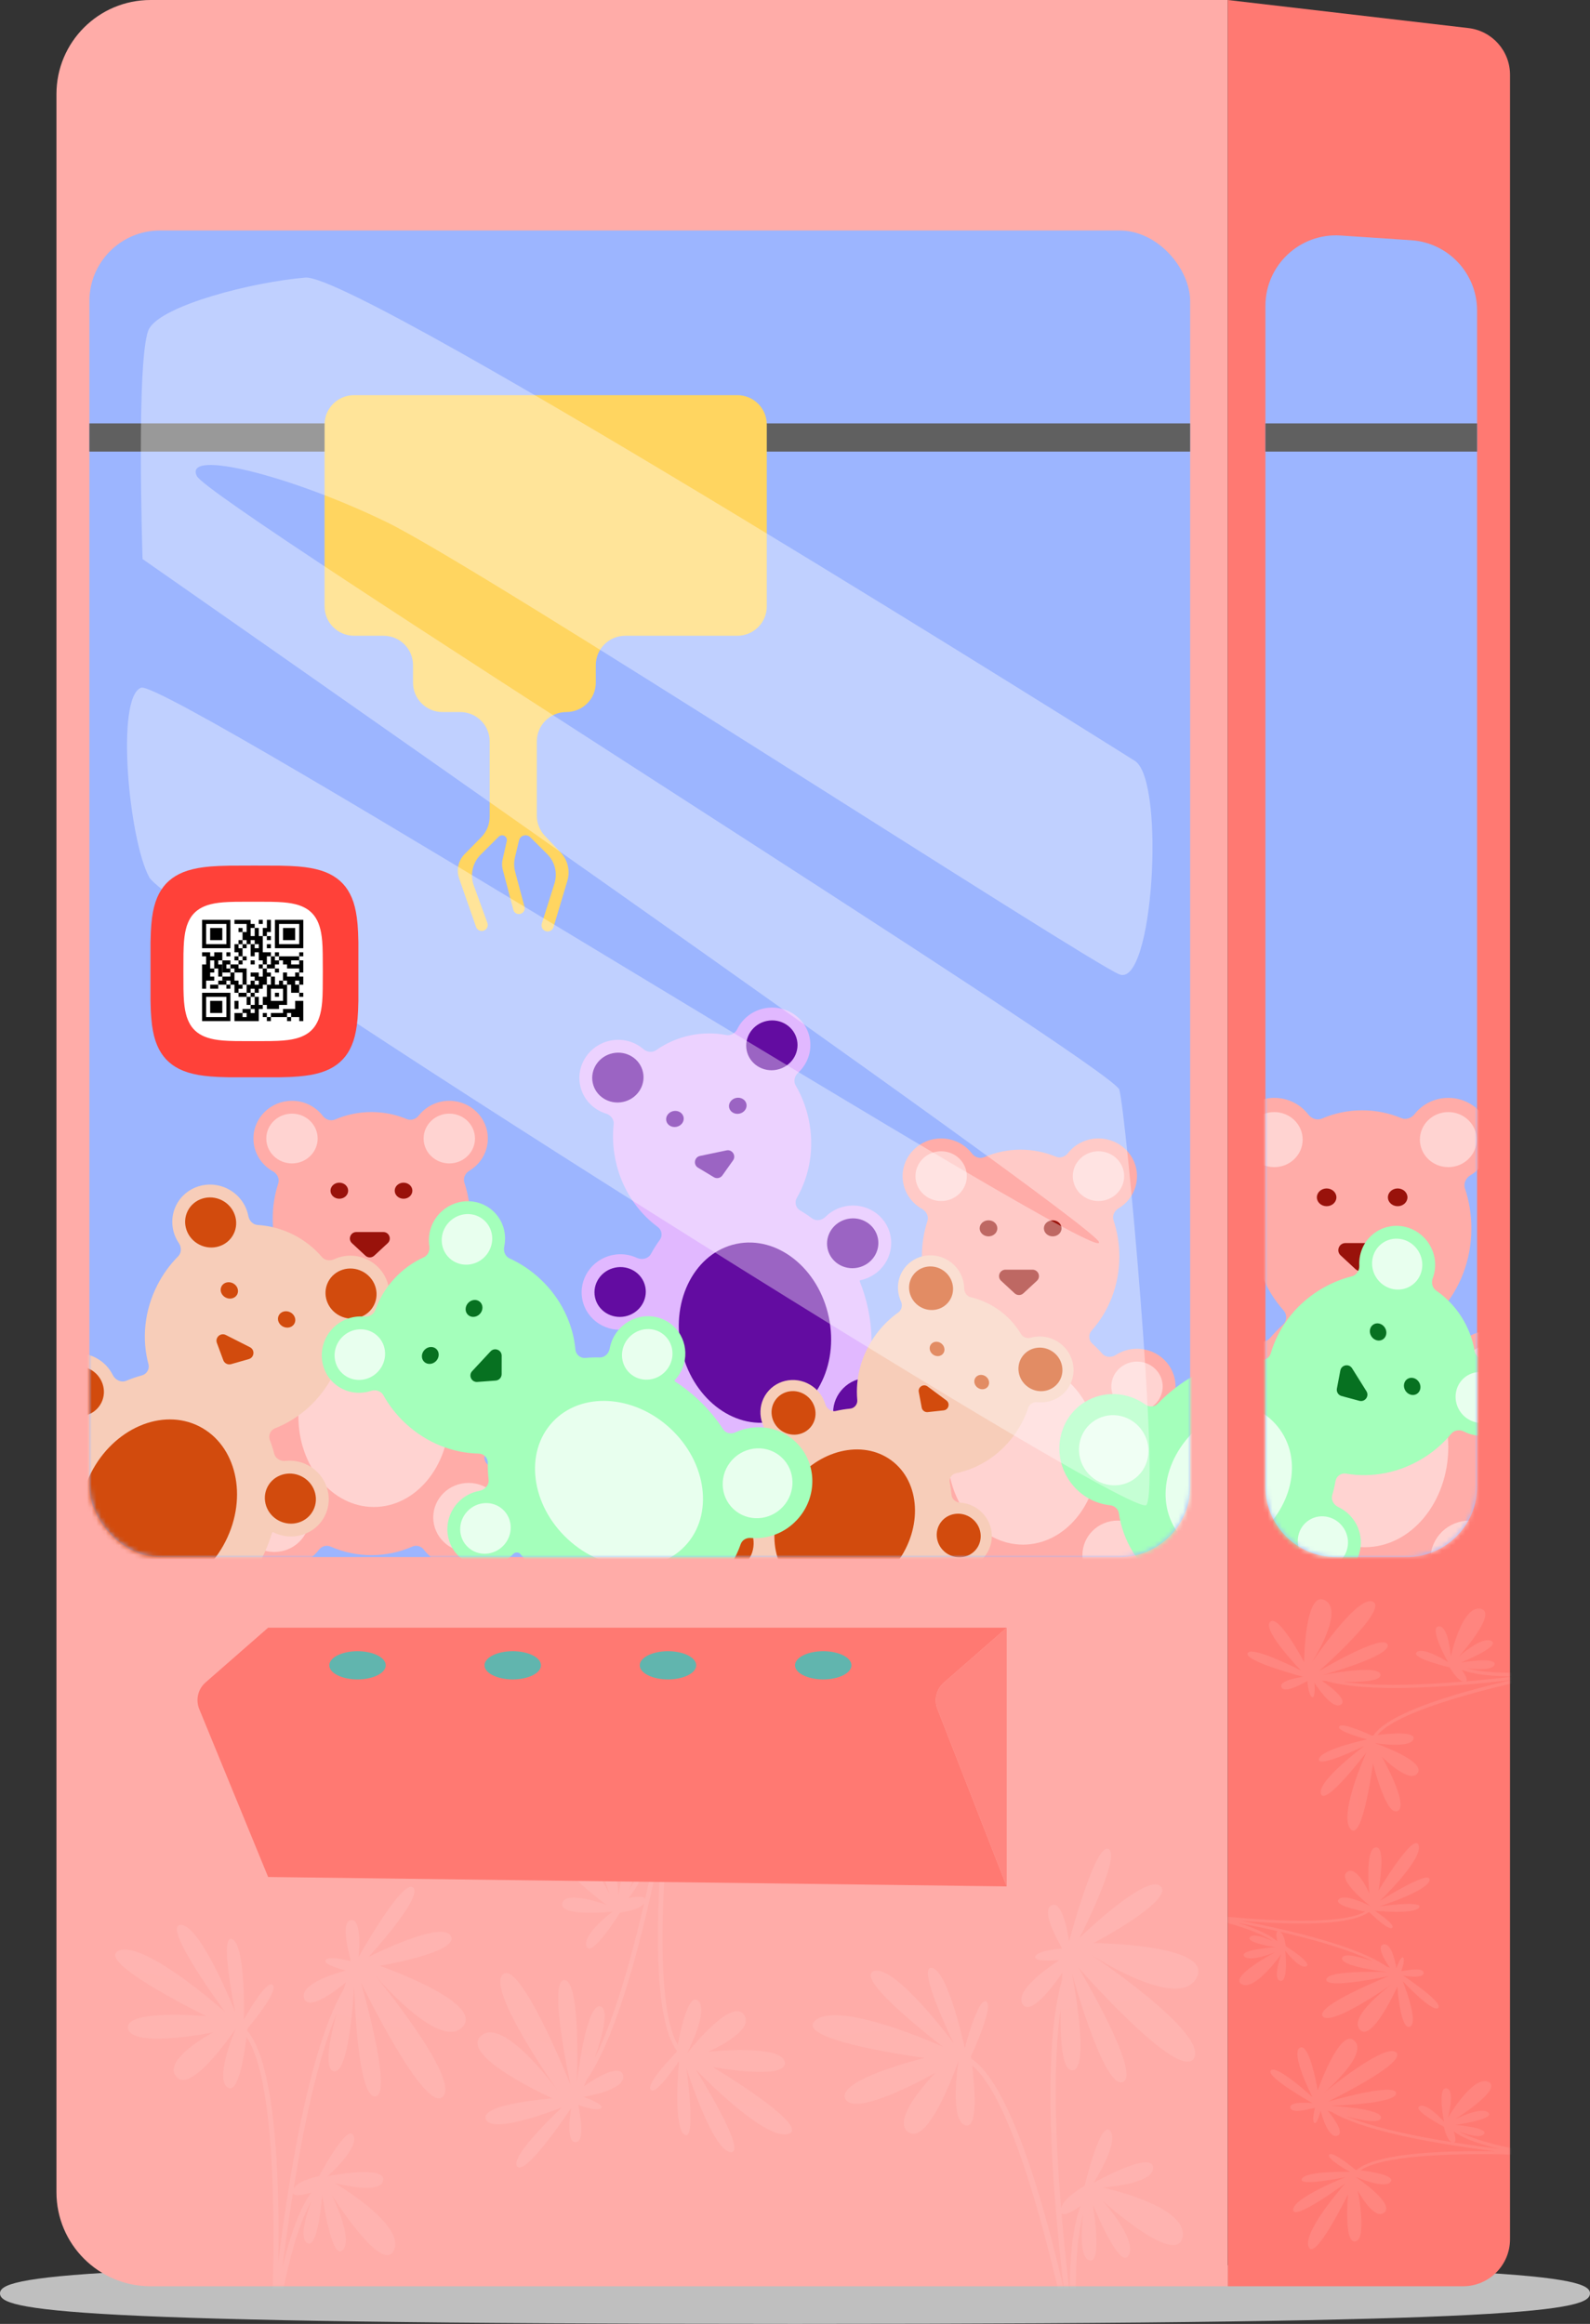 <svg width="338" height="494" viewBox="0 0 338 494" fill="none" xmlns="http://www.w3.org/2000/svg">
<rect x="0" y="0" width="338" height="494" fill="#333333" stroke="none"/>
<path d="M0 487.5C0 491.09 12.194 494 169 494C325.806 494 338 491.09 338 487.5C338 483.91 323.575 481 169 481C14.425 481 0 483.91 0 487.5Z" fill="#BFBFBF"/>
<path d="M12 20C12 8.954 20.954 0 32 0H261V486H32C20.954 486 12 477.046 12 466V20Z" fill="#FFACA8"/>
<path d="M261 0L312.159 5.969C317.199 6.557 321 10.827 321 15.901V476C321 481.523 316.523 486 311 486H261V0Z" fill="#FF7972"/>
<rect x="19" y="49" width="234" height="282" rx="15" fill="#9CB5FF"/>
<mask id="mask0_169_1046" style="mask-type:alpha" maskUnits="userSpaceOnUse" x="19" y="49" width="235" height="282">
<rect x="19" y="49" width="234" height="282" rx="15" fill="#9CB5FF"/>
</mask>
<g mask="url(#mask0_169_1046)">
<path d="M62.066 234C57.542 234 53.874 237.591 53.874 242.02C53.874 245.017 55.553 247.63 58.04 249.007C58.939 249.504 59.472 250.575 59.154 251.552C58.387 253.909 57.97 256.445 57.97 259.085C57.97 265.218 60.22 270.782 63.875 274.866C64.579 275.653 64.522 276.893 63.736 277.599C62.857 278.391 62.023 279.249 61.241 280.167C60.493 281.045 59.09 281.05 58.167 280.359C56.788 279.324 55.063 278.71 53.192 278.71C48.668 278.71 45.001 282.301 45.001 286.73C45.001 291.16 48.668 294.751 53.192 294.751C53.818 294.751 54.347 295.298 54.255 295.917C54.005 297.589 53.874 299.309 53.874 301.065C53.874 303.96 54.229 306.759 54.889 309.403C55.127 310.355 54.564 311.333 53.656 311.706C49.372 313.469 46.366 317.591 46.366 322.396C46.366 328.805 51.714 334 58.311 334C62.2 334 65.653 332.195 67.834 329.401C68.399 328.678 69.391 328.383 70.232 328.75C72.95 329.938 75.891 330.587 78.96 330.587C82.029 330.587 84.97 329.938 87.688 328.75C88.529 328.383 89.521 328.678 90.086 329.401C92.267 332.195 95.72 334 99.608 334C106.206 334 111.554 328.805 111.554 322.396C111.554 317.591 108.548 313.469 104.264 311.706C103.356 311.333 102.793 310.355 103.031 309.403C103.691 306.759 104.045 303.96 104.045 301.065C104.045 298.978 103.861 296.942 103.511 294.978C103.49 294.859 103.583 294.751 103.704 294.751C108.228 294.751 111.895 291.16 111.895 286.73C111.895 282.301 108.228 278.71 103.704 278.71C102.031 278.71 100.476 279.201 99.179 280.044C98.291 280.621 97.045 280.574 96.343 279.78C95.659 279.007 94.939 278.278 94.184 277.599C93.398 276.893 93.341 275.653 94.045 274.866C97.7 270.782 99.95 265.218 99.95 259.085C99.95 256.386 99.514 253.797 98.714 251.396C98.397 250.443 98.893 249.394 99.756 248.881C102.123 247.475 103.704 244.929 103.704 242.02C103.704 237.591 100.037 234 95.513 234C92.866 234 90.513 235.229 89.016 237.136C88.418 237.898 87.373 238.26 86.479 237.889C84.144 236.92 81.609 236.389 78.96 236.389C76.224 236.389 73.611 236.955 71.215 237.984C70.304 238.376 69.225 238 68.622 237.213C67.128 235.262 64.748 234 62.066 234Z" fill="#FFACA8"/>
<path d="M63.431 301.065C63.431 311.715 70.612 320.348 79.472 320.348C88.331 320.348 95.513 311.715 95.513 301.065C95.513 290.415 88.331 281.782 79.472 281.782C70.612 281.782 63.431 290.415 63.431 301.065Z" fill="#FFD3D1"/>
<path d="M98.243 286.73C98.243 289.652 100.688 292.021 103.704 292.021C106.72 292.021 109.165 289.652 109.165 286.73C109.165 283.809 106.72 281.44 103.704 281.44C100.688 281.44 98.243 283.809 98.243 286.73Z" fill="#FFD3D1"/>
<path d="M92.1 322.567C92.1 326.619 95.461 329.905 99.608 329.905C103.755 329.905 107.117 326.619 107.117 322.567C107.117 318.514 103.755 315.229 99.608 315.229C95.461 315.229 92.1 318.514 92.1 322.567Z" fill="#FFD3D1"/>
<path d="M90.052 242.021C90.052 244.942 92.497 247.311 95.513 247.311C98.529 247.311 100.973 244.942 100.973 242.021C100.973 239.099 98.529 236.73 95.513 236.73C92.497 236.73 90.052 239.099 90.052 242.021Z" fill="#FFD3D1"/>
<path d="M56.605 242.021C56.605 244.942 59.05 247.311 62.066 247.311C65.082 247.311 67.526 244.942 67.526 242.021C67.526 239.099 65.082 236.73 62.066 236.73C59.05 236.73 56.605 239.099 56.605 242.021Z" fill="#FFD3D1"/>
<path d="M47.731 286.73C47.731 289.652 50.176 292.021 53.192 292.021C56.208 292.021 58.653 289.652 58.653 286.73C58.653 283.809 56.208 281.44 53.192 281.44C50.176 281.44 47.731 283.809 47.731 286.73Z" fill="#FFD3D1"/>
<path d="M50.803 322.567C50.803 326.619 54.164 329.905 58.311 329.905C62.458 329.905 65.82 326.619 65.82 322.567C65.82 318.514 62.458 315.229 58.311 315.229C54.164 315.229 50.803 318.514 50.803 322.567Z" fill="#FFD3D1"/>
<path d="M83.909 253.113C83.909 254.055 84.749 254.819 85.786 254.819C86.823 254.819 87.663 254.055 87.663 253.113C87.663 252.17 86.823 251.406 85.786 251.406C84.749 251.406 83.909 252.17 83.909 253.113Z" fill="#99120B"/>
<path d="M70.257 253.113C70.257 254.055 71.097 254.819 72.134 254.819C73.171 254.819 74.011 254.055 74.011 253.113C74.011 252.17 73.171 251.406 72.134 251.406C71.097 251.406 70.257 252.17 70.257 253.113Z" fill="#99120B"/>
<path d="M77.691 266.929C78.214 267.414 79.023 267.414 79.546 266.929L82.419 264.268C83.33 263.424 82.733 261.901 81.491 261.901H75.746C74.505 261.901 73.908 263.424 74.819 264.268L77.691 266.929Z" fill="#99120B"/>
<path d="M200.066 242C195.542 242 191.875 245.591 191.875 250.02C191.875 253.017 193.553 255.63 196.04 257.007C196.939 257.504 197.472 258.575 197.154 259.552C196.387 261.909 195.97 264.445 195.97 267.085C195.97 273.218 198.22 278.782 201.875 282.866C202.579 283.653 202.521 284.893 201.736 285.599C200.857 286.391 200.023 287.249 199.241 288.167C198.493 289.045 197.09 289.05 196.167 288.359C194.788 287.324 193.063 286.71 191.192 286.71C186.668 286.71 183.001 290.301 183.001 294.73C183.001 299.16 186.668 302.751 191.192 302.751C191.818 302.751 192.348 303.298 192.255 303.917C192.005 305.589 191.875 307.309 191.875 309.065C191.875 311.96 192.229 314.759 192.889 317.403C193.127 318.355 192.564 319.333 191.656 319.706C187.372 321.469 184.366 325.591 184.366 330.396C184.366 336.805 189.714 342 196.311 342C200.2 342 203.653 340.195 205.834 337.401C206.399 336.678 207.391 336.383 208.232 336.75C210.95 337.938 213.89 338.587 216.96 338.587C220.029 338.587 222.97 337.938 225.688 336.75C226.529 336.383 227.521 336.678 228.086 337.401C230.267 340.195 233.72 342 237.608 342C244.206 342 249.554 336.805 249.554 330.396C249.554 325.591 246.548 321.469 242.264 319.706C241.356 319.333 240.793 318.355 241.031 317.403C241.691 314.759 242.045 311.96 242.045 309.065C242.045 306.978 241.861 304.942 241.511 302.978C241.49 302.859 241.583 302.751 241.704 302.751C246.228 302.751 249.895 299.16 249.895 294.73C249.895 290.301 246.228 286.71 241.704 286.71C240.031 286.71 238.476 287.201 237.179 288.044C236.291 288.621 235.045 288.574 234.343 287.78C233.659 287.007 232.939 286.278 232.184 285.599C231.399 284.893 231.341 283.653 232.045 282.866C235.7 278.782 237.95 273.218 237.95 267.085C237.95 264.386 237.514 261.797 236.714 259.396C236.397 258.443 236.893 257.394 237.756 256.881C240.123 255.475 241.704 252.929 241.704 250.02C241.704 245.591 238.037 242 233.513 242C230.866 242 228.513 243.229 227.016 245.136C226.418 245.898 225.373 246.26 224.479 245.889C222.145 244.92 219.61 244.389 216.96 244.389C214.224 244.389 211.611 244.955 209.215 245.984C208.304 246.376 207.225 246 206.622 245.213C205.128 243.262 202.747 242 200.066 242Z" fill="#FFACA8"/>
<path d="M201.431 309.065C201.431 319.715 208.613 328.348 217.472 328.348C226.331 328.348 233.513 319.715 233.513 309.065C233.513 298.415 226.331 289.782 217.472 289.782C208.613 289.782 201.431 298.415 201.431 309.065Z" fill="#FFD3D1"/>
<path d="M236.243 294.73C236.243 297.652 238.688 300.021 241.704 300.021C244.72 300.021 247.165 297.652 247.165 294.73C247.165 291.809 244.72 289.44 241.704 289.44C238.688 289.44 236.243 291.809 236.243 294.73Z" fill="#FFD3D1"/>
<path d="M230.1 330.567C230.1 334.619 233.461 337.905 237.608 337.905C241.755 337.905 245.117 334.619 245.117 330.567C245.117 326.514 241.755 323.229 237.608 323.229C233.461 323.229 230.1 326.514 230.1 330.567Z" fill="#FFD3D1"/>
<path d="M228.052 250.021C228.052 252.942 230.497 255.311 233.513 255.311C236.529 255.311 238.973 252.942 238.973 250.021C238.973 247.099 236.529 244.73 233.513 244.73C230.497 244.73 228.052 247.099 228.052 250.021Z" fill="#FFD3D1"/>
<path d="M194.605 250.021C194.605 252.942 197.05 255.311 200.066 255.311C203.081 255.311 205.526 252.942 205.526 250.021C205.526 247.099 203.081 244.73 200.066 244.73C197.05 244.73 194.605 247.099 194.605 250.021Z" fill="#FFD3D1"/>
<path d="M185.731 294.73C185.731 297.652 188.176 300.021 191.192 300.021C194.208 300.021 196.653 297.652 196.653 294.73C196.653 291.809 194.208 289.44 191.192 289.44C188.176 289.44 185.731 291.809 185.731 294.73Z" fill="#FFD3D1"/>
<path d="M188.803 330.567C188.803 334.619 192.164 337.905 196.311 337.905C200.458 337.905 203.82 334.619 203.82 330.567C203.82 326.514 200.458 323.229 196.311 323.229C192.164 323.229 188.803 326.514 188.803 330.567Z" fill="#FFD3D1"/>
<path d="M221.909 261.113C221.909 262.055 222.749 262.819 223.786 262.819C224.823 262.819 225.663 262.055 225.663 261.113C225.663 260.17 224.823 259.406 223.786 259.406C222.749 259.406 221.909 260.17 221.909 261.113Z" fill="#99120B"/>
<path d="M208.257 261.113C208.257 262.055 209.097 262.819 210.134 262.819C211.171 262.819 212.011 262.055 212.011 261.113C212.011 260.17 211.171 259.406 210.134 259.406C209.097 259.406 208.257 260.17 208.257 261.113Z" fill="#99120B"/>
<path d="M215.691 274.929C216.214 275.414 217.023 275.414 217.547 274.929L220.419 272.268C221.33 271.424 220.733 269.901 219.491 269.901H213.746C212.505 269.901 211.908 271.424 212.818 272.268L215.691 274.929Z" fill="#99120B"/>
<path d="M129.702 221.216C125.275 222.144 122.421 226.41 123.33 230.746C123.944 233.679 126.123 235.892 128.839 236.73C129.821 237.032 130.562 237.971 130.451 238.992C130.184 241.457 130.296 244.024 130.837 246.608C132.094 252.611 135.437 257.595 139.852 260.843C140.703 261.469 140.9 262.694 140.276 263.547C139.578 264.502 138.938 265.513 138.361 266.572C137.809 267.584 136.436 267.877 135.391 267.389C133.829 266.66 132.015 266.412 130.184 266.796C125.756 267.723 122.903 271.99 123.811 276.325C124.719 280.661 129.045 283.423 133.473 282.496C134.085 282.368 134.716 282.794 134.752 283.419C134.85 285.107 135.075 286.817 135.435 288.536C136.029 291.37 136.95 294.036 138.138 296.488C138.566 297.372 138.216 298.444 137.403 298.996C133.571 301.6 131.475 306.251 132.46 310.953C133.774 317.226 140.073 321.214 146.53 319.862C150.336 319.065 153.346 316.59 154.908 313.408C155.313 312.585 156.223 312.092 157.121 312.279C160.025 312.884 163.036 312.917 166.041 312.288C169.045 311.658 171.79 310.42 174.207 308.7C174.954 308.168 175.986 308.254 176.687 308.846C179.394 311.133 183.145 312.192 186.95 311.395C193.407 310.042 197.577 303.861 196.263 297.588C195.278 292.886 191.491 289.467 186.936 288.62C185.971 288.441 185.219 287.599 185.257 286.618C185.361 283.895 185.134 281.084 184.54 278.25C184.112 276.207 183.515 274.252 182.77 272.401C182.725 272.289 182.793 272.164 182.912 272.14C187.339 271.212 190.192 266.946 189.284 262.61C188.376 258.275 184.05 255.512 179.623 256.44C177.986 256.782 176.564 257.582 175.468 258.673C174.716 259.42 173.487 259.629 172.637 258.996C171.81 258.379 170.955 257.814 170.077 257.304C169.164 256.774 168.853 255.573 169.381 254.657C172.121 249.911 173.182 244.004 171.925 238.002C171.371 235.36 170.414 232.915 169.139 230.729C168.633 229.861 168.904 228.733 169.643 228.054C171.671 226.193 172.697 223.376 172.1 220.529C171.192 216.194 166.867 213.431 162.439 214.359C159.848 214.901 157.797 216.587 156.723 218.761C156.294 219.628 155.345 220.197 154.394 220.017C151.911 219.547 149.321 219.548 146.727 220.091C144.05 220.652 141.609 221.741 139.474 223.24C138.663 223.81 137.53 223.663 136.778 223.016C134.916 221.414 132.327 220.666 129.702 221.216Z" fill="#E1B8FF"/>
<path d="M144.788 286.577C146.972 297 155.771 303.978 164.442 302.161C173.113 300.345 178.372 290.423 176.189 279.999C174.005 269.575 165.206 262.598 156.535 264.414C147.864 266.231 142.605 276.153 144.788 286.577Z" fill="#630CA1"/>
<path d="M175.922 265.409C176.521 268.269 179.4 270.086 182.352 269.467C185.303 268.849 187.211 266.03 186.612 263.17C186.013 260.31 183.134 258.494 180.182 259.112C177.23 259.73 175.323 262.55 175.922 265.409Z" fill="#630CA1"/>
<path d="M177.257 301.744C178.088 305.71 182.051 308.236 186.11 307.386C190.169 306.536 192.786 302.631 191.955 298.665C191.124 294.698 187.16 292.172 183.101 293.022C179.043 293.872 176.426 297.777 177.257 301.744Z" fill="#630CA1"/>
<path d="M158.738 223.328C159.337 226.188 162.216 228.005 165.168 227.387C168.12 226.768 170.027 223.949 169.428 221.089C168.829 218.23 165.95 216.413 162.998 217.031C160.047 217.65 158.139 220.469 158.738 223.328Z" fill="#630CA1"/>
<path d="M126.002 230.186C126.601 233.046 129.479 234.862 132.431 234.244C135.383 233.626 137.29 230.806 136.691 227.947C136.092 225.087 133.214 223.27 130.262 223.889C127.31 224.507 125.403 227.326 126.002 230.186Z" fill="#630CA1"/>
<path d="M126.483 275.765C127.082 278.625 129.961 280.442 132.913 279.824C135.864 279.205 137.772 276.386 137.173 273.526C136.574 270.667 133.695 268.85 130.743 269.468C127.792 270.086 125.884 272.906 126.483 275.765Z" fill="#630CA1"/>
<path d="M136.837 310.211C137.668 314.177 141.632 316.703 145.691 315.853C149.749 315.003 152.366 311.098 151.535 307.132C150.704 303.165 146.74 300.639 142.682 301.489C138.623 302.339 136.006 306.244 136.837 310.211Z" fill="#630CA1"/>
<path d="M155 235.445C155.193 236.367 156.173 236.943 157.187 236.73C158.202 236.517 158.868 235.597 158.675 234.675C158.481 233.752 157.502 233.177 156.487 233.39C155.473 233.602 154.807 234.522 155 235.445Z" fill="#630CA1"/>
<path d="M141.638 238.244C141.831 239.166 142.811 239.742 143.825 239.529C144.84 239.316 145.506 238.396 145.313 237.474C145.119 236.551 144.14 235.976 143.126 236.188C142.111 236.401 141.445 237.321 141.638 238.244Z" fill="#630CA1"/>
<path d="M151.747 250.242C152.359 250.609 153.15 250.444 153.563 249.862L155.829 246.668C156.547 245.656 155.651 244.287 154.436 244.542L148.813 245.72C147.598 245.974 147.326 247.587 148.39 248.226L151.747 250.242Z" fill="#630CA1"/>
<path d="M48.406 252.71C44.37 250.666 39.476 252.213 37.474 256.164C36.12 258.838 36.437 261.927 38.034 264.279C38.611 265.129 38.603 266.325 37.878 267.053C36.129 268.809 34.611 270.883 33.418 273.239C30.647 278.709 30.14 284.689 31.556 289.984C31.828 291.005 31.217 292.085 30.197 292.36C29.055 292.669 27.924 293.058 26.811 293.524C25.747 293.969 24.492 293.34 23.982 292.306C23.219 290.76 21.958 289.433 20.289 288.587C16.253 286.543 11.359 288.09 9.357 292.041C7.356 295.993 9.005 300.853 13.041 302.897C13.599 303.18 13.825 303.907 13.463 304.418C12.484 305.796 11.591 307.272 10.797 308.839C9.489 311.422 8.541 314.078 7.935 316.735C7.717 317.692 6.773 318.31 5.794 318.233C1.176 317.87 -3.368 320.19 -5.539 324.476C-8.435 330.193 -6.011 337.244 -0.125 340.225C3.343 341.982 7.24 341.932 10.448 340.425C11.278 340.035 12.297 340.22 12.881 340.927C14.77 343.215 17.099 345.123 19.837 346.51C22.576 347.896 25.492 348.646 28.454 348.814C29.37 348.867 30.122 349.578 30.299 350.478C30.982 353.956 33.248 357.127 36.716 358.884C42.602 361.864 49.72 359.646 52.616 353.929C54.786 349.643 53.967 344.607 50.942 341.099C50.301 340.355 50.24 339.229 50.883 338.486C52.666 336.426 54.247 334.09 55.555 331.506C56.498 329.645 57.254 327.745 57.829 325.835C57.864 325.719 57.996 325.665 58.103 325.719C62.139 327.763 67.033 326.217 69.034 322.265C71.036 318.314 69.387 313.453 65.351 311.409C63.858 310.653 62.249 310.389 60.712 310.555C59.658 310.669 58.568 310.063 58.3 309.038C58.04 308.039 57.726 307.064 57.36 306.117C56.978 305.132 57.487 304 58.471 303.616C63.577 301.624 68.098 297.676 70.868 292.206C72.088 289.798 72.869 287.291 73.24 284.788C73.388 283.794 74.304 283.083 75.306 283.015C78.052 282.83 80.614 281.273 81.928 278.678C83.929 274.726 82.28 269.866 78.244 267.822C75.883 266.626 73.228 266.66 71.031 267.685C70.154 268.094 69.058 267.944 68.428 267.21C66.783 265.291 64.761 263.672 62.398 262.475C59.957 261.239 57.37 260.563 54.768 260.399C53.778 260.336 52.986 259.513 52.803 258.538C52.352 256.123 50.798 253.922 48.406 252.71Z" fill="#F7CDB9"/>
<path d="M19.322 313.156C14.511 322.657 17.017 333.604 24.92 337.607C32.824 341.609 43.131 337.152 47.943 327.651C52.755 318.15 50.249 307.204 42.345 303.201C34.442 299.198 24.134 303.655 19.322 313.156Z" fill="#D24B0D"/>
<path d="M56.855 316.097C55.535 318.703 56.646 321.921 59.337 323.284C62.027 324.646 65.279 323.638 66.599 321.032C67.919 318.425 66.808 315.208 64.117 313.845C61.427 312.482 58.175 313.491 56.855 316.097Z" fill="#D24B0D"/>
<path d="M35.184 345.291C33.352 348.907 34.867 353.356 38.566 355.23C42.266 357.104 46.749 355.692 48.58 352.076C50.411 348.461 48.897 344.011 45.197 342.137C41.498 340.264 37.014 341.676 35.184 345.291Z" fill="#D24B0D"/>
<path d="M69.749 272.51C68.429 275.116 69.54 278.334 72.23 279.697C74.921 281.059 78.172 280.051 79.492 277.444C80.812 274.838 79.701 271.621 77.01 270.258C74.32 268.895 71.069 269.904 69.749 272.51Z" fill="#D24B0D"/>
<path d="M39.91 257.398C38.59 260.004 39.701 263.222 42.392 264.585C45.082 265.947 48.333 264.939 49.653 262.333C50.973 259.726 49.862 256.509 47.172 255.146C44.481 253.783 41.23 254.792 39.91 257.398Z" fill="#D24B0D"/>
<path d="M11.793 293.275C10.473 295.881 11.584 299.099 14.275 300.462C16.965 301.824 20.216 300.816 21.536 298.209C22.856 295.603 21.745 292.385 19.055 291.023C16.364 289.66 13.113 290.668 11.793 293.275Z" fill="#D24B0D"/>
<path d="M-1.658 326.633C-3.489 330.248 -1.974 334.698 1.725 336.571C5.425 338.445 9.908 337.033 11.739 333.418C13.57 329.802 12.055 325.352 8.356 323.479C4.656 321.605 0.173 323.017 -1.658 326.633Z" fill="#D24B0D"/>
<path d="M59.257 279.63C58.831 280.471 59.235 281.532 60.16 282C61.085 282.469 62.18 282.167 62.606 281.326C63.032 280.485 62.627 279.424 61.702 278.956C60.778 278.487 59.682 278.789 59.257 279.63Z" fill="#D24B0D"/>
<path d="M47.078 273.462C46.652 274.302 47.056 275.364 47.981 275.832C48.906 276.301 50.001 275.999 50.427 275.158C50.853 274.317 50.448 273.256 49.523 272.787C48.599 272.319 47.504 272.621 47.078 273.462Z" fill="#D24B0D"/>
<path d="M47.467 289.146C47.715 289.815 48.437 290.181 49.123 289.984L52.888 288.908C54.081 288.567 54.237 286.939 53.129 286.378L48.004 283.782C46.897 283.221 45.676 284.31 46.107 285.474L47.467 289.146Z" fill="#D24B0D"/>
<path d="M202.063 268.269C198.918 265.935 194.516 266.539 192.231 269.618C190.685 271.702 190.504 274.384 191.522 276.624C191.89 277.433 191.708 278.453 190.983 278.968C189.234 280.211 187.636 281.758 186.274 283.594C183.11 287.856 181.803 292.885 182.237 297.609C182.32 298.52 181.641 299.352 180.73 299.438C179.71 299.534 178.688 299.701 177.671 299.936C176.698 300.16 175.72 299.44 175.435 298.483C175.01 297.052 174.128 295.735 172.828 294.77C169.683 292.436 165.281 293.04 162.996 296.119C160.71 299.198 161.407 303.587 164.552 305.92C164.987 306.243 165.073 306.897 164.689 307.279C163.653 308.312 162.675 309.441 161.769 310.662C160.275 312.674 159.078 314.802 158.172 316.981C157.846 317.766 156.951 318.155 156.127 317.946C152.239 316.961 148.023 318.276 145.544 321.616C142.238 326.07 143.275 332.441 147.861 335.845C150.564 337.851 153.896 338.378 156.853 337.561C157.619 337.35 158.461 337.656 158.856 338.345C160.133 340.573 161.841 342.542 163.975 344.125C166.109 345.709 168.488 346.775 170.99 347.351C171.764 347.53 172.301 348.247 172.321 349.041C172.395 352.108 173.865 355.145 176.567 357.151C181.153 360.554 187.551 359.702 190.858 355.247C193.336 351.908 193.374 347.491 191.305 344.056C190.867 343.328 190.98 342.357 191.637 341.818C193.46 340.321 195.15 338.558 196.644 336.546C197.72 335.095 198.643 333.585 199.413 332.039C199.46 331.946 199.58 331.918 199.664 331.981C202.808 334.314 207.21 333.71 209.496 330.631C211.781 327.552 211.084 323.164 207.94 320.83C206.777 319.967 205.442 319.506 204.106 319.423C203.191 319.366 202.349 318.69 202.271 317.776C202.195 316.886 202.069 316.008 201.895 315.147C201.714 314.25 202.313 313.359 203.209 313.175C207.857 312.222 212.291 309.514 215.455 305.252C216.847 303.375 217.88 301.351 218.563 299.269C218.834 298.443 219.72 297.97 220.585 298.059C222.955 298.302 225.368 297.348 226.868 295.326C229.154 292.247 228.457 287.859 225.312 285.525C223.473 284.16 221.203 283.8 219.178 284.353C218.37 284.574 217.456 284.286 217.027 283.567C215.904 281.69 214.415 280.013 212.574 278.646C210.672 277.235 208.564 276.28 206.367 275.759C205.531 275.561 204.976 274.743 204.963 273.885C204.93 271.758 203.927 269.653 202.063 268.269Z" fill="#F7CDB9"/>
<path d="M168.412 315.592C162.918 322.995 163.456 332.701 169.614 337.272C175.773 341.843 185.219 339.547 190.713 332.144C196.208 324.741 195.67 315.034 189.512 310.463C183.353 305.893 173.907 308.189 168.412 315.592Z" fill="#D24B0D"/>
<path d="M200.007 323.588C198.499 325.619 198.977 328.527 201.073 330.083C203.17 331.639 206.091 331.253 207.599 329.223C209.106 327.192 208.628 324.284 206.532 322.728C204.435 321.172 201.514 321.557 200.007 323.588Z" fill="#D24B0D"/>
<path d="M177.248 345.329C175.157 348.146 175.799 352.164 178.681 354.304C181.564 356.443 185.596 355.894 187.687 353.077C189.777 350.26 189.135 346.242 186.253 344.102C183.37 341.963 179.339 342.512 177.248 345.329Z" fill="#D24B0D"/>
<path d="M217.38 288.283C215.872 290.314 216.35 293.222 218.446 294.778C220.543 296.334 223.464 295.949 224.971 293.918C226.479 291.887 226.001 288.979 223.905 287.423C221.808 285.867 218.887 286.252 217.38 288.283Z" fill="#D24B0D"/>
<path d="M194.13 271.027C192.622 273.058 193.1 275.966 195.196 277.522C197.293 279.078 200.214 278.693 201.721 276.662C203.229 274.631 202.751 271.723 200.655 270.167C198.558 268.611 195.637 268.996 194.13 271.027Z" fill="#D24B0D"/>
<path d="M164.895 297.528C163.387 299.559 163.865 302.466 165.961 304.022C168.058 305.578 170.979 305.193 172.486 303.162C173.994 301.132 173.516 298.224 171.42 296.668C169.323 295.112 166.402 295.497 164.895 297.528Z" fill="#D24B0D"/>
<path d="M148.541 324.023C146.45 326.84 147.092 330.858 149.975 332.998C152.857 335.137 156.889 334.588 158.98 331.771C161.071 328.954 160.429 324.936 157.546 322.796C154.664 320.657 150.632 321.206 148.541 324.023Z" fill="#D24B0D"/>
<path d="M207.386 292.824C206.9 293.479 207.09 294.444 207.81 294.979C208.531 295.514 209.509 295.416 209.996 294.761C210.482 294.106 210.292 293.141 209.571 292.606C208.85 292.071 207.872 292.169 207.386 292.824Z" fill="#D24B0D"/>
<path d="M197.896 285.781C197.41 286.436 197.6 287.401 198.321 287.935C199.041 288.47 200.02 288.373 200.506 287.718C200.992 287.063 200.802 286.098 200.081 285.563C199.361 285.028 198.382 285.126 197.896 285.781Z" fill="#D24B0D"/>
<path d="M195.936 299.22C196.049 299.827 196.611 300.244 197.225 300.177L200.595 299.81C201.664 299.693 202.034 298.326 201.171 297.686L197.178 294.722C196.315 294.081 195.114 294.832 195.312 295.888L195.936 299.22Z" fill="#D24B0D"/>
<path d="M313.812 264.463C311.411 260.629 306.421 259.427 302.667 261.777C300.127 263.368 298.803 266.177 298.956 269.015C299.012 270.041 298.387 271.062 297.391 271.311C294.986 271.912 292.615 272.904 290.377 274.305C285.18 277.56 281.658 282.419 280.136 287.685C279.843 288.7 278.762 289.309 277.746 289.018C276.608 288.693 275.439 288.442 274.245 288.266C273.104 288.098 272.355 286.911 272.452 285.762C272.596 284.045 272.202 282.257 271.209 280.671C268.808 276.837 263.818 275.634 260.064 277.985C256.309 280.336 255.212 285.35 257.613 289.184C257.945 289.714 257.763 290.454 257.189 290.704C255.64 291.379 254.112 292.182 252.624 293.114C250.17 294.65 247.987 296.436 246.096 298.399C245.415 299.106 244.287 299.148 243.489 298.576C239.721 295.881 234.632 295.521 230.56 298.071C225.128 301.472 223.563 308.762 227.065 314.353C229.128 317.649 232.491 319.618 236.017 319.984C236.929 320.079 237.706 320.763 237.841 321.67C238.277 324.604 239.287 327.441 240.916 330.043C242.545 332.644 244.656 334.792 247.105 336.465C247.863 336.983 248.139 337.981 247.826 338.843C246.615 342.174 246.918 346.059 248.982 349.354C252.483 354.946 259.725 356.721 265.157 353.32C269.229 350.77 271.127 346.035 270.347 341.468C270.182 340.501 270.712 339.505 271.646 339.201C274.237 338.357 276.797 337.172 279.251 335.635C281.019 334.528 282.647 333.292 284.127 331.953C284.216 331.872 284.357 331.893 284.421 331.995C286.822 335.829 291.812 337.032 295.566 334.681C299.32 332.33 300.417 327.316 298.016 323.482C297.129 322.064 295.887 321.006 294.485 320.355C293.524 319.908 292.902 318.827 293.203 317.811C293.495 316.821 293.73 315.824 293.905 314.824C294.087 313.783 295.107 313.076 296.148 313.256C301.55 314.186 307.459 313.139 312.657 309.885C314.944 308.452 316.907 306.709 318.518 304.757C319.157 303.982 320.31 303.846 321.202 304.305C323.65 305.565 326.647 305.554 329.112 304.01C332.867 301.659 333.964 296.645 331.563 292.811C330.158 290.568 327.868 289.226 325.457 288.969C324.494 288.867 323.633 288.173 323.473 287.218C323.055 284.726 322.159 282.295 320.753 280.05C319.301 277.731 317.435 275.817 315.291 274.332C314.475 273.768 314.221 272.654 314.569 271.725C315.429 269.424 315.235 266.736 313.812 264.463Z" fill="#A4FFBB"/>
<path d="M257.696 301.213C248.67 306.865 245.164 317.534 249.866 325.043C254.567 332.551 265.696 334.056 274.722 328.404C283.749 322.752 287.254 312.083 282.553 304.574C277.851 297.066 266.722 295.561 257.696 301.213Z" fill="#E8FFEE"/>
<path d="M288.321 323.11C285.844 324.661 285.134 327.99 286.735 330.546C288.336 333.102 291.641 333.917 294.117 332.367C296.593 330.816 297.303 327.487 295.702 324.931C294.102 322.375 290.797 321.56 288.321 323.11Z" fill="#E8FFEE"/>
<path d="M254.687 336.923C251.253 339.074 250.252 343.666 252.453 347.181C254.654 350.696 259.222 351.801 262.657 349.65C266.092 347.5 267.092 342.907 264.891 339.392C262.691 335.878 258.122 334.772 254.687 336.923Z" fill="#E8FFEE"/>
<path d="M321.867 292.44C319.391 293.99 318.681 297.319 320.282 299.875C321.882 302.431 325.187 303.247 327.663 301.696C330.14 300.145 330.849 296.816 329.249 294.26C327.648 291.704 324.343 290.889 321.867 292.44Z" fill="#E8FFEE"/>
<path d="M304.116 264.092C301.64 265.642 300.93 268.971 302.53 271.527C304.131 274.084 307.436 274.899 309.912 273.348C312.388 271.797 313.098 268.468 311.498 265.912C309.897 263.356 306.592 262.541 304.116 264.092Z" fill="#E8FFEE"/>
<path d="M261.513 280.299C259.037 281.85 258.327 285.179 259.927 287.735C261.528 290.291 264.833 291.106 267.309 289.556C269.785 288.005 270.495 284.676 268.895 282.12C267.294 279.564 263.989 278.749 261.513 280.299Z" fill="#E8FFEE"/>
<path d="M232.77 301.922C229.335 304.072 228.335 308.665 230.536 312.18C232.737 315.695 237.305 316.8 240.74 314.649C244.175 312.499 245.175 307.906 242.974 304.391C240.773 300.876 236.205 299.771 232.77 301.922Z" fill="#E8FFEE"/>
<path d="M70.621 282.493C67.54 285.806 67.673 290.937 70.917 293.953C73.112 295.994 76.168 296.543 78.87 295.66C79.846 295.34 80.993 295.679 81.492 296.577C82.697 298.743 84.269 300.775 86.203 302.573C90.694 306.749 96.301 308.89 101.781 308.994C102.837 309.015 103.706 309.901 103.688 310.957C103.669 312.14 103.73 313.335 103.87 314.533C104.004 315.678 103.052 316.71 101.917 316.915C100.221 317.22 98.596 318.065 97.322 319.436C94.242 322.749 94.374 327.879 97.618 330.896C100.862 333.912 105.989 333.671 109.07 330.358C109.496 329.9 110.257 329.884 110.647 330.373C111.702 331.695 112.873 332.962 114.159 334.158C116.279 336.129 118.57 337.775 120.956 339.092C121.815 339.566 122.148 340.644 121.804 341.563C120.177 345.901 121.149 350.91 124.668 354.181C129.361 358.545 136.808 358.166 141.3 353.334C143.948 350.487 144.978 346.729 144.417 343.229C144.271 342.323 144.731 341.395 145.572 341.029C148.293 339.847 150.771 338.136 152.861 335.888C154.951 333.64 156.477 331.045 157.458 328.245C157.762 327.379 158.654 326.854 159.568 326.933C163.099 327.238 166.773 325.938 169.42 323.09C173.912 318.259 173.749 310.804 169.055 306.44C165.537 303.169 160.471 302.563 156.263 304.501C155.371 304.911 154.272 304.658 153.736 303.835C152.249 301.551 150.441 299.386 148.321 297.415C146.793 295.994 145.176 294.742 143.499 293.661C143.398 293.595 143.382 293.454 143.464 293.365C146.545 290.052 146.412 284.921 143.168 281.905C139.924 278.889 134.797 279.13 131.717 282.443C130.578 283.668 129.878 285.141 129.612 286.665C129.43 287.709 128.547 288.589 127.488 288.562C126.456 288.536 125.432 288.568 124.421 288.658C123.369 288.752 122.421 287.951 122.325 286.899C121.822 281.441 119.279 276.005 114.788 271.829C112.811 269.992 110.618 268.548 108.315 267.498C107.402 267.082 106.971 266.004 107.183 265.023C107.765 262.332 106.977 259.441 104.847 257.46C101.603 254.444 96.476 254.685 93.395 257.998C91.593 259.936 90.891 262.496 91.268 264.891C91.419 265.847 90.972 266.86 90.092 267.262C87.793 268.312 85.678 269.807 83.874 271.747C82.011 273.75 80.646 276.05 79.769 278.505C79.435 279.439 78.425 279.973 77.438 279.879C74.992 279.645 72.447 280.529 70.621 282.493Z" fill="#A4FFBB"/>
<path d="M120.666 327.159C128.465 334.411 139.678 335.03 145.711 328.542C151.743 322.053 150.311 310.915 142.511 303.663C134.712 296.412 123.499 295.793 117.466 302.281C111.434 308.769 112.866 319.907 120.666 327.159Z" fill="#E8FFEE"/>
<path d="M133.872 291.903C136.012 293.893 139.411 293.715 141.465 291.506C143.518 289.297 143.449 285.894 141.309 283.905C139.169 281.915 135.77 282.093 133.716 284.302C131.663 286.511 131.733 289.914 133.872 291.903Z" fill="#E8FFEE"/>
<path d="M155.934 320.804C158.902 323.563 163.597 323.338 166.421 320.301C169.244 317.264 169.127 312.566 166.159 309.806C163.192 307.047 158.496 307.271 155.673 310.308C152.849 313.345 152.966 318.044 155.934 320.804Z" fill="#E8FFEE"/>
<path d="M95.551 267.458C97.691 269.448 101.09 269.27 103.144 267.061C105.197 264.853 105.127 261.449 102.988 259.46C100.848 257.47 97.449 257.648 95.395 259.857C93.341 262.066 93.411 265.469 95.551 267.458Z" fill="#E8FFEE"/>
<path d="M72.776 291.954C74.916 293.943 78.315 293.765 80.369 291.557C82.422 289.348 82.353 285.945 80.213 283.955C78.073 281.966 74.674 282.144 72.62 284.352C70.567 286.561 70.637 289.964 72.776 291.954Z" fill="#E8FFEE"/>
<path d="M99.478 328.896C101.617 330.886 105.017 330.708 107.07 328.499C109.124 326.29 109.054 322.887 106.914 320.898C104.775 318.908 101.375 319.086 99.322 321.295C97.268 323.504 97.338 326.907 99.478 328.896Z" fill="#E8FFEE"/>
<path d="M127.814 351.048C130.782 353.808 135.477 353.583 138.301 350.546C141.125 347.509 141.008 342.81 138.04 340.05C135.072 337.291 130.377 337.516 127.553 340.553C124.729 343.59 124.846 348.289 127.814 351.048Z" fill="#E8FFEE"/>
<path d="M99.491 279.51C100.181 280.152 101.313 280.057 102.019 279.298C102.725 278.538 102.738 277.403 102.048 276.761C101.357 276.119 100.226 276.214 99.52 276.974C98.814 277.733 98.801 278.869 99.491 279.51Z" fill="#077121"/>
<path d="M90.195 289.508C90.886 290.15 92.017 290.055 92.723 289.296C93.429 288.536 93.442 287.401 92.752 286.759C92.062 286.117 90.93 286.212 90.224 286.972C89.518 287.731 89.505 288.867 90.195 289.508Z" fill="#077121"/>
<path d="M105.376 293.472C106.087 293.419 106.638 292.826 106.639 292.113L106.646 288.197C106.649 286.956 105.127 286.356 104.281 287.265L100.369 291.472C99.524 292.382 100.233 293.856 101.471 293.763L105.376 293.472Z" fill="#077121"/>
</g>
<path d="M269 65.033C269 56.356 276.34 49.489 284.998 50.066L299.998 51.066C307.877 51.592 314 58.136 314 66.033V316C314 324.284 307.284 331 299 331H284C275.716 331 269 324.284 269 316V65.033Z" fill="#9CB5FF"/>
<mask id="mask1_169_1046" style="mask-type:alpha" maskUnits="userSpaceOnUse" x="269" y="50" width="45" height="281">
<path d="M269 65.033C269 56.356 276.34 49.489 284.998 50.066L299.998 51.066C307.877 51.592 314 58.136 314 66.033V316C314 324.284 307.284 331 299 331H284C275.716 331 269 324.284 269 316V65.033Z" fill="#9CB5FF"/>
</mask>
<g mask="url(#mask1_169_1046)">
<path d="M270.878 233.378C265.873 233.378 261.817 237.35 261.817 242.25C261.817 245.565 263.673 248.456 266.424 249.979C267.419 250.529 268.009 251.713 267.657 252.794C266.809 255.402 266.347 258.206 266.347 261.128C266.347 267.912 268.836 274.066 272.879 278.585C273.659 279.456 273.594 280.827 272.726 281.608C271.753 282.484 270.831 283.433 269.965 284.449C269.138 285.42 267.586 285.426 266.565 284.661C265.039 283.517 263.132 282.837 261.062 282.837C256.057 282.837 252 286.809 252 291.709C252 296.609 256.057 300.582 261.062 300.582C261.754 300.582 262.34 301.187 262.237 301.871C261.961 303.721 261.817 305.624 261.817 307.566C261.817 310.77 262.209 313.865 262.939 316.79C263.202 317.843 262.58 318.925 261.575 319.338C256.836 321.288 253.511 325.848 253.511 331.163C253.511 338.253 259.427 344 266.725 344C271.026 344 274.846 342.003 277.259 338.913C277.884 338.113 278.982 337.786 279.912 338.192C282.918 339.506 286.171 340.224 289.566 340.224C292.962 340.224 296.215 339.506 299.222 338.192C300.152 337.786 301.25 338.113 301.874 338.913C304.287 342.003 308.107 344 312.408 344C319.706 344 325.622 338.253 325.622 331.163C325.622 325.848 322.297 321.288 317.558 319.338C316.554 318.925 315.931 317.844 316.194 316.79C316.924 313.865 317.316 310.769 317.316 307.566C317.316 305.258 317.113 303.006 316.726 300.833C316.703 300.701 316.805 300.582 316.939 300.582C321.943 300.582 326 296.609 326 291.709C326 286.809 321.943 282.837 316.939 282.837C315.088 282.837 313.368 283.38 311.933 284.312C310.951 284.951 309.572 284.899 308.796 284.021C308.04 283.165 307.242 282.36 306.408 281.609C305.539 280.827 305.475 279.456 306.254 278.585C310.298 274.066 312.786 267.911 312.786 261.128C312.786 258.142 312.304 255.278 311.419 252.622C311.068 251.568 311.617 250.407 312.572 249.84C315.19 248.285 316.939 245.468 316.939 242.25C316.939 237.35 312.882 233.378 307.878 233.378C304.95 233.378 302.347 234.738 300.691 236.847C300.029 237.689 298.873 238.09 297.884 237.68C295.302 236.608 292.498 236.021 289.566 236.021C286.54 236.021 283.65 236.647 280.999 237.786C279.991 238.219 278.798 237.803 278.131 236.932C276.478 234.774 273.844 233.378 270.878 233.378Z" fill="#FFACA8"/>
<path d="M272.388 307.566C272.388 319.348 280.333 328.898 290.133 328.898C299.933 328.898 307.878 319.348 307.878 307.566C307.878 295.785 299.933 286.235 290.133 286.235C280.333 286.235 272.388 295.785 272.388 307.566Z" fill="#FFD3D1"/>
<path d="M310.898 291.709C310.898 294.941 313.602 297.561 316.939 297.561C320.275 297.561 322.979 294.941 322.979 291.709C322.979 288.477 320.275 285.857 316.939 285.857C313.602 285.857 310.898 288.477 310.898 291.709Z" fill="#FFD3D1"/>
<path d="M304.102 331.352C304.102 335.835 307.821 339.469 312.408 339.469C316.995 339.469 320.714 335.835 320.714 331.352C320.714 326.869 316.995 323.235 312.408 323.235C307.821 323.235 304.102 326.869 304.102 331.352Z" fill="#FFD3D1"/>
<path d="M301.837 242.25C301.837 245.482 304.541 248.102 307.878 248.102C311.214 248.102 313.918 245.482 313.918 242.25C313.918 239.018 311.214 236.398 307.878 236.398C304.541 236.398 301.837 239.018 301.837 242.25Z" fill="#FFD3D1"/>
<path d="M264.837 242.25C264.837 245.482 267.541 248.102 270.878 248.102C274.214 248.102 276.918 245.482 276.918 242.25C276.918 239.018 274.214 236.398 270.878 236.398C267.541 236.398 264.837 239.018 264.837 242.25Z" fill="#FFD3D1"/>
<path d="M255.021 291.709C255.021 294.941 257.725 297.561 261.061 297.561C264.398 297.561 267.102 294.941 267.102 291.709C267.102 288.477 264.398 285.857 261.061 285.857C257.725 285.857 255.021 288.477 255.021 291.709Z" fill="#FFD3D1"/>
<path d="M258.419 331.352C258.419 335.835 262.137 339.469 266.725 339.469C271.312 339.469 275.031 335.835 275.031 331.352C275.031 326.869 271.312 323.235 266.725 323.235C262.137 323.235 258.419 326.869 258.419 331.352Z" fill="#FFD3D1"/>
<path d="M295.041 254.521C295.041 255.564 295.97 256.409 297.117 256.409C298.264 256.409 299.194 255.564 299.194 254.521C299.194 253.478 298.264 252.633 297.117 252.633C295.97 252.633 295.041 253.478 295.041 254.521Z" fill="#99120B"/>
<path d="M279.939 254.521C279.939 255.564 280.869 256.409 282.015 256.409C283.162 256.409 284.092 255.564 284.092 254.521C284.092 253.478 283.162 252.633 282.015 252.633C280.869 252.633 279.939 253.478 279.939 254.521Z" fill="#99120B"/>
<path d="M288.162 269.805C288.742 270.341 289.636 270.341 290.215 269.805L293.393 266.861C294.4 265.928 293.74 264.243 292.366 264.243H286.011C284.638 264.243 283.977 265.928 284.985 266.861L288.162 269.805Z" fill="#99120B"/>
<path d="M303.811 264.463C301.41 260.629 296.421 259.427 292.666 261.777C290.126 263.368 288.803 266.177 288.956 269.015C289.011 270.041 288.387 271.062 287.39 271.311C284.985 271.912 282.615 272.904 280.377 274.305C275.179 277.56 271.657 282.419 270.136 287.685C269.842 288.7 268.761 289.309 267.745 289.018C266.608 288.693 265.438 288.442 264.245 288.266C263.104 288.098 262.355 286.911 262.451 285.762C262.596 284.045 262.201 282.257 261.208 280.671C258.807 276.837 253.817 275.634 250.063 277.985C246.309 280.336 245.212 285.35 247.613 289.184C247.945 289.714 247.762 290.454 247.189 290.704C245.639 291.379 244.112 292.182 242.624 293.114C240.169 294.65 237.986 296.436 236.095 298.399C235.414 299.106 234.287 299.148 233.488 298.576C229.721 295.881 224.632 295.521 220.56 298.071C215.128 301.472 213.563 308.762 217.064 314.353C219.128 317.649 222.49 319.618 226.016 319.984C226.929 320.079 227.705 320.763 227.84 321.67C228.276 324.604 229.286 327.441 230.915 330.043C232.545 332.644 234.655 334.792 237.105 336.465C237.862 336.983 238.139 337.981 237.825 338.843C236.615 342.174 236.918 346.059 238.981 349.354C242.483 354.946 249.724 356.721 255.156 353.32C259.228 350.77 261.127 346.035 260.347 341.468C260.182 340.501 260.712 339.505 261.645 339.201C264.237 338.357 266.796 337.172 269.25 335.635C271.019 334.528 272.647 333.292 274.126 331.953C274.215 331.872 274.356 331.893 274.42 331.995C276.821 335.829 281.811 337.032 285.565 334.681C289.32 332.33 290.417 327.316 288.016 323.482C287.128 322.064 285.886 321.006 284.484 320.355C283.523 319.908 282.902 318.827 283.202 317.811C283.495 316.821 283.73 315.824 283.905 314.824C284.087 313.783 285.106 313.076 286.148 313.256C291.549 314.186 297.459 313.139 302.656 309.885C304.944 308.452 306.907 306.709 308.518 304.757C309.157 303.982 310.309 303.846 311.202 304.305C313.65 305.565 316.647 305.554 319.112 304.01C322.866 301.659 323.963 296.645 321.562 292.811C320.158 290.568 317.867 289.226 315.456 288.969C314.494 288.867 313.632 288.173 313.472 287.218C313.054 284.726 312.159 282.295 310.753 280.05C309.301 277.731 307.434 275.817 305.29 274.332C304.475 273.768 304.221 272.654 304.568 271.725C305.428 269.424 305.235 266.736 303.811 264.463Z" fill="#A4FFBB"/>
<path d="M247.695 301.213C238.669 306.865 235.163 317.534 239.865 325.043C244.567 332.551 255.696 334.056 264.722 328.404C273.748 322.752 277.254 312.083 272.552 304.574C267.85 297.066 256.722 295.561 247.695 301.213Z" fill="#E8FFEE"/>
<path d="M278.32 323.11C275.844 324.661 275.134 327.99 276.735 330.546C278.335 333.102 281.64 333.917 284.116 332.367C286.593 330.816 287.302 327.487 285.702 324.931C284.101 322.375 280.796 321.56 278.32 323.11Z" fill="#E8FFEE"/>
<path d="M244.687 336.923C241.252 339.074 240.252 343.666 242.453 347.181C244.653 350.696 249.222 351.801 252.657 349.65C256.092 347.5 257.092 342.907 254.891 339.392C252.69 335.878 248.122 334.772 244.687 336.923Z" fill="#E8FFEE"/>
<path d="M311.867 292.44C309.39 293.99 308.68 297.319 310.281 299.875C311.882 302.431 315.187 303.247 317.663 301.696C320.139 300.145 320.849 296.816 319.248 294.26C317.648 291.704 314.343 290.889 311.867 292.44Z" fill="#E8FFEE"/>
<path d="M294.115 264.092C291.639 265.642 290.929 268.971 292.53 271.527C294.131 274.084 297.436 274.899 299.912 273.348C302.388 271.797 303.098 268.468 301.497 265.912C299.897 263.356 296.592 262.541 294.115 264.092Z" fill="#E8FFEE"/>
<path d="M251.512 280.299C249.036 281.85 248.326 285.179 249.927 287.735C251.527 290.291 254.832 291.106 257.309 289.556C259.785 288.005 260.495 284.676 258.894 282.12C257.293 279.564 253.988 278.749 251.512 280.299Z" fill="#E8FFEE"/>
<path d="M222.77 301.922C219.335 304.072 218.335 308.665 220.535 312.18C222.736 315.695 227.305 316.8 230.74 314.649C234.174 312.499 235.175 307.906 232.974 304.391C230.773 300.876 226.204 299.771 222.77 301.922Z" fill="#E8FFEE"/>
<path d="M299.205 293.12C298.406 293.62 298.205 294.737 298.755 295.616C299.305 296.495 300.399 296.802 301.198 296.301C301.997 295.801 302.198 294.683 301.648 293.805C301.098 292.926 300.004 292.619 299.205 293.12Z" fill="#077121"/>
<path d="M291.96 281.549C291.161 282.049 290.96 283.167 291.51 284.046C292.06 284.924 293.154 285.231 293.952 284.731C294.751 284.231 294.953 283.113 294.402 282.234C293.852 281.356 292.759 281.049 291.96 281.549Z" fill="#077121"/>
<path d="M284.195 295.182C284.062 295.883 284.491 296.569 285.18 296.755L288.96 297.777C290.159 298.101 291.132 296.787 290.474 295.735L287.425 290.866C286.766 289.813 285.158 290.116 284.926 291.335L284.195 295.182Z" fill="#077121"/>
</g>
<rect x="19" y="90" width="234" height="6" fill="#606060"/>
<rect x="269" y="90" width="45" height="6" fill="#606060"/>
<path d="M163 128.908C163 132.353 160.194 135.146 156.733 135.146H132.92C129.459 135.146 126.653 137.938 126.653 141.383V145.125C126.653 148.57 123.848 151.363 120.387 151.363C116.926 151.363 114.12 154.155 114.12 157.6V173.403C114.12 174.998 114.734 176.532 115.835 177.69L119.153 181.18C120.692 182.799 121.246 185.113 120.607 187.248L117.664 197.076C117.463 197.747 116.762 198.137 116.083 197.956C115.369 197.765 114.958 197.021 115.18 196.319L117.86 187.826C118.56 185.609 117.964 183.189 116.313 181.546L112.725 177.975C112.458 177.709 112.095 177.559 111.716 177.559C111.054 177.559 110.479 178.012 110.327 178.654L109.462 182.297C109.229 183.281 109.243 184.308 109.503 185.286L111.496 192.769C111.667 193.413 111.289 194.075 110.645 194.257C109.983 194.445 109.295 194.054 109.121 193.391L106.864 184.803C106.691 184.142 106.678 183.449 106.828 182.782L107.727 178.791C107.869 178.159 107.386 177.559 106.736 177.559C106.466 177.559 106.208 177.666 106.017 177.855L102.173 181.682C100.453 183.393 99.884 185.939 100.711 188.215L103.612 196.194C103.869 196.902 103.455 197.678 102.72 197.86C102.078 198.02 101.42 197.666 101.203 197.044L97.602 186.733C96.973 184.934 97.422 182.934 98.758 181.577L102.303 177.975C103.451 176.809 104.093 175.242 104.093 173.61V157.6C104.093 154.155 101.288 151.363 97.827 151.363H94.067C90.606 151.363 87.8 148.57 87.8 145.125V141.383C87.8 137.938 84.994 135.146 81.533 135.146H75.267C71.806 135.146 69 132.353 69 128.908V90.237C69 86.793 71.806 84 75.267 84H156.733C160.194 84 163 86.793 163 90.237V128.908Z" fill="#FFD560"/>
<path opacity="0.36" d="M241.398 161.836C241.398 161.836 76.445 58.021 64.91 59.007C53.376 59.986 34.635 64.894 31.745 69.797C28.857 74.7 30.307 118.839 30.307 118.839C30.307 118.839 231.593 259.192 233.613 264.002C236.501 270.87 35.445 144.113 29.988 146.19C24.529 148.266 27.417 178.672 31.745 186.519C36.073 194.365 240.819 323.835 243.708 319.913C246.596 315.989 239.38 236.54 237.941 231.639C236.501 226.736 44.73 107.07 41.841 101.189C38.953 95.301 62.032 101.189 82.213 110.999C102.403 120.81 230.724 204.176 237.941 207.12C245.147 210.064 247.746 166.594 241.398 161.843V161.836Z" fill="white"/>
<mask id="mask2_169_1046" style="mask-type:alpha" maskUnits="userSpaceOnUse" x="11" y="386" width="249" height="100">
<rect x="11" y="386" width="249" height="100" fill="#D9D9D9"/>
</mask>
<g mask="url(#mask2_169_1046)">
<path fill-rule="evenodd" clip-rule="evenodd" d="M74.559 416.901C74.564 416.827 74.487 416.507 74.371 416.03C73.847 413.872 72.543 408.499 74.6 408.173C77.11 407.776 76.215 416.01 76.215 416.01C76.215 416.01 85.659 399.189 87.83 401.257C90.001 403.324 78.344 415.996 78.344 415.996C78.344 415.996 93.95 408.046 95.85 411.544C97.749 415.041 80.706 417.872 80.706 417.872C80.706 417.872 103.26 425.725 98.307 430.892C93.353 436.06 79.688 419.859 79.688 419.859C79.688 419.859 97.94 441.878 94.14 445.693C90.34 449.509 76.743 421.466 76.743 421.466C76.743 421.466 83.692 445.377 79.769 445.647C75.848 445.917 75.276 422.166 75.276 422.166C75.276 422.166 74.381 441.211 70.894 440.273C68.848 439.723 70.118 433.317 71.517 428.116C67.55 437.598 64.54 452.05 62.417 465.215C63.486 463.419 67.847 462.582 67.847 462.582L67.847 462.584C67.847 462.584 73.83 451.217 75.13 453.933C76.43 456.648 69.632 462.601 69.632 462.601C69.632 462.601 81.926 460.175 81.464 463.452C81.002 466.731 71.078 464.029 71.078 464.029C71.078 464.029 86.207 472.828 83.753 478.307C81.298 483.787 70.484 466.5 70.484 466.5C70.484 466.5 75.228 475.876 72.847 478.332C70.469 480.787 68.505 466.61 68.505 466.61C68.505 466.61 67.6 478.507 65.249 476.781C63.609 475.576 65.149 470.69 66.231 467.845C62.737 473.814 60.399 485.183 59.295 491.585L74.337 491.073L74.22 498.524L71.744 498.588C71.403 504.816 70.51 519.322 69.567 519.824C68.365 520.465 52.25 521.085 51.715 520.286C51.295 519.659 49.553 505.347 48.818 499.181L46.085 499.252L45.808 492.043L57.811 491.635C58.324 478.763 59.109 442.751 52.399 433.025C51.939 436.823 50.651 445.254 48.399 443.755C45.508 441.831 50.108 431.227 50.108 431.227C50.108 431.227 40.855 445.155 37.543 441.531C34.232 437.907 45.264 432.039 45.264 432.039C45.264 432.039 28.181 435.491 27.217 431.246C26.254 427.001 43.894 428.589 43.894 428.589C43.894 428.589 19.82 416.857 25.29 414.647C30.757 412.437 47.856 427.699 47.856 427.699C47.856 427.699 34.163 409.208 38.424 409.177C42.685 409.145 49.986 427.682 49.986 427.682C49.986 427.682 46.484 410.733 49.402 412.244C52.32 413.755 51.832 429.303 51.832 429.303C51.832 429.303 56.662 420.59 57.992 421.958C59.323 423.326 52.592 431.244 52.592 431.244C52.592 431.244 52.579 431.394 52.551 431.661C56.279 436.087 58.466 447.329 59.059 465.134C59.247 470.776 59.239 476.283 59.16 480.889C59.778 475.834 60.623 469.603 61.709 463.059C64.93 443.679 68.752 430.16 73.085 422.806C73.37 421.918 73.552 421.385 73.552 421.385C73.552 421.385 65.654 428.158 64.637 424.74C63.619 421.322 73.538 418.89 73.538 418.89C73.538 418.89 68.3 417.587 69.25 416.632C70.2 415.677 74.556 416.902 74.556 416.902L74.559 416.901ZM66.18 466.069C64.12 468.877 62.24 473.496 60.567 479.871C60.373 480.617 60.191 481.369 60.022 482.124C60.598 477.462 61.34 471.991 62.253 466.239C62.659 467.043 64.898 466.474 66.18 466.069Z" fill="url(#paint0_linear_169_1046)"/>
<path fill-rule="evenodd" clip-rule="evenodd" d="M225.757 414.225C225.742 414.144 225.578 413.836 225.332 413.376C224.22 411.295 221.452 406.112 223.529 405.035C226.065 403.721 227.265 412.697 227.265 412.697C227.265 412.697 232.818 391.643 235.638 393.042C238.457 394.44 229.5 411.922 229.5 411.922C229.5 411.922 243.837 397.994 246.743 400.992C249.649 403.991 232.47 413.051 232.47 413.051C232.47 413.051 258.221 413.254 254.358 420.454C250.494 427.654 231.916 415.503 231.916 415.503C231.916 415.503 256.829 432.133 253.827 437.5C250.824 442.868 229.239 418.243 229.239 418.243C229.239 418.243 242.761 440.898 238.708 442.582C234.656 444.266 227.879 419.503 227.879 419.503C227.879 419.503 231.89 439.843 227.981 440.102C225.687 440.254 225.356 433.066 225.474 427.099C223.771 438.483 224.365 454.749 225.556 469.347C226.214 467.076 230.58 464.64 230.58 464.64L230.58 464.642C230.58 464.642 233.913 450.558 235.986 452.948C238.059 455.338 232.461 464.023 232.461 464.023C232.461 464.023 244.754 457.083 245.12 460.693C245.487 464.305 234.353 465.008 234.353 465.008C234.353 465.008 252.544 468.856 251.389 475.491C250.234 482.128 234.371 467.817 234.371 467.817C234.371 467.817 241.795 475.98 239.932 479.411C238.07 482.841 232.32 468.639 232.32 468.639C232.32 468.639 234.462 481.469 231.541 480.493C229.504 479.812 229.853 474.126 230.25 470.749C228.129 478.271 228.628 491.057 229.133 498.18L244.812 492.272L246.626 500.147L244.04 501.098C245.301 507.767 248.135 523.334 247.274 524.198C246.178 525.3 229.399 531.705 228.628 531.056C228.024 530.547 222.47 516.125 220.095 509.906L217.24 510.956L215.074 503.477L227.586 498.763C224.777 485.049 216.238 446.914 206.654 439.085C207.159 443.242 207.997 452.564 205.241 451.792C201.701 450.802 203.779 438.013 203.779 438.013C203.779 438.013 197.674 455.957 193.251 453.329C188.827 450.702 198.898 440.596 198.898 440.596C198.898 440.596 181.838 450.323 179.721 446.205C177.605 442.086 196.561 437.458 196.561 437.458C196.561 437.458 168.204 433.72 173.379 429.445C178.551 425.169 200.494 435.108 200.494 435.108C200.494 435.108 181.291 420.56 185.762 419.005C190.233 417.451 202.729 434.33 202.729 434.33C202.729 434.33 194.64 417.764 198.1 418.31C201.561 418.857 205.091 435.375 205.091 435.375C205.091 435.375 207.902 424.492 209.656 425.455C211.411 426.418 206.395 437.143 206.395 437.143C206.395 437.143 206.42 437.306 206.46 437.597C211.53 440.918 216.752 451.956 222.005 470.46C223.67 476.324 225.095 482.115 226.21 486.985C225.544 481.451 224.812 474.599 224.252 467.332C222.597 445.811 223.099 430.235 225.742 420.957C225.81 419.923 225.863 419.298 225.863 419.298C225.863 419.298 219.322 429.236 217.364 426.007C215.406 422.777 225.2 416.68 225.2 416.68C225.2 416.68 219.355 417.18 220.105 415.837C220.855 414.494 225.753 414.226 225.753 414.226L225.757 414.225ZM229.735 468.901C228.299 472.588 227.524 478.114 227.423 485.412C227.413 486.267 227.417 487.122 227.436 487.976C226.83 482.87 226.187 476.853 225.65 470.482C226.287 471.181 228.492 469.784 229.735 468.901Z" fill="url(#paint1_linear_169_1046)"/>
<path fill-rule="evenodd" clip-rule="evenodd" d="M122.966 447.455C122.957 447.523 123.008 447.82 123.084 448.262C123.429 450.266 124.286 455.253 122.399 455.378C120.095 455.529 121.409 448.126 121.409 448.126C121.409 448.126 111.81 462.613 109.965 460.554C108.119 458.496 119.474 447.961 119.474 447.961C119.474 447.961 104.82 453.878 103.307 450.543C101.795 447.209 117.443 446.061 117.443 446.061C117.443 446.061 97.44 437.047 102.253 432.768C107.065 428.49 118.489 444.341 118.489 444.341C118.489 444.341 103.253 422.823 106.936 419.676C110.619 416.528 121.261 443.128 121.261 443.128C121.261 443.128 116.405 420.835 119.983 420.917C123.561 420.999 122.636 442.615 122.636 442.615C122.636 442.615 124.607 425.395 127.716 426.538C129.54 427.208 127.998 432.92 126.411 437.526C130.589 429.246 134.202 416.374 136.93 404.596C135.85 406.138 131.839 406.534 131.839 406.534L131.839 406.532C131.839 406.532 125.715 416.355 124.7 413.781C123.684 411.206 130.22 406.368 130.22 406.368C130.22 406.368 118.908 407.545 119.527 404.608C120.146 401.669 128.993 404.95 128.993 404.95C128.993 404.95 115.79 395.698 118.352 390.927C120.914 386.156 129.682 402.756 129.682 402.756C129.682 402.756 125.945 393.846 128.256 391.815C130.565 389.784 131.486 402.821 131.486 402.821C131.486 402.821 133.032 392.093 135.062 393.858C136.478 395.089 134.782 399.397 133.627 401.89C137.162 396.761 139.977 386.632 141.368 380.912L127.678 380.12L128.237 373.364L130.49 373.512C131.178 367.885 132.871 354.787 133.758 354.411C134.888 353.929 149.559 354.711 149.997 355.482C150.34 356.086 151.052 369.228 151.344 374.888L153.831 375.052L153.643 381.621L142.719 380.99C141.471 392.636 138.568 425.271 144.07 434.663C144.718 431.253 146.401 423.705 148.354 425.254C150.863 427.242 146.041 436.487 146.041 436.487C146.041 436.487 155.29 424.612 158.077 428.18C160.864 431.747 150.489 436.154 150.489 436.154C150.489 436.154 166.212 434.446 166.829 438.381C167.445 442.316 151.523 439.401 151.523 439.401C151.523 439.401 172.671 452.065 167.57 453.615C162.47 455.166 147.871 439.88 147.871 439.88C147.871 439.88 159.182 457.813 155.31 457.486C151.439 457.159 145.936 439.717 145.936 439.717C145.936 439.717 148.086 455.4 145.528 453.784C142.97 452.169 144.358 438.091 144.358 438.091C144.358 438.091 139.443 445.599 138.318 444.246C137.193 442.893 143.786 436.265 143.786 436.265C143.786 436.265 143.807 436.13 143.848 435.889C140.732 431.56 139.43 421.168 139.975 404.951C140.147 399.811 140.489 394.811 140.84 390.635C139.972 395.174 138.826 400.762 137.441 406.614C133.339 423.943 129.046 435.901 124.664 442.217C124.352 442.999 124.154 443.468 124.154 443.468C124.154 443.468 131.738 437.977 132.454 441.165C133.169 444.354 124.015 445.735 124.015 445.735C124.015 445.735 128.692 447.355 127.771 448.143C126.851 448.931 122.969 447.455 122.969 447.455L122.966 447.455ZM133.565 403.506C135.607 401.129 137.595 397.091 139.501 391.443C139.723 390.781 139.934 390.114 140.133 389.442C139.326 393.627 138.32 398.534 137.142 403.68C136.821 402.916 134.754 403.246 133.565 403.506Z" fill="url(#paint2_linear_169_1046)"/>
</g>
<mask id="mask3_169_1046" style="mask-type:alpha" maskUnits="userSpaceOnUse" x="261" y="336" width="60" height="151">
<rect x="261" y="486.2" width="149.4" height="60" transform="rotate(-90 261 486.2)" fill="#D9D9D9"/>
</mask>
<g mask="url(#mask3_169_1046)">
<path fill-rule="evenodd" clip-rule="evenodd" d="M279.541 448.064C279.496 448.061 279.304 448.108 279.018 448.177C277.723 448.492 274.499 449.274 274.303 448.04C274.065 446.534 279.006 447.071 279.006 447.071C279.006 447.071 268.913 441.405 270.154 440.102C271.394 438.8 278.997 445.793 278.997 445.793C278.997 445.793 274.227 436.43 276.326 435.29C278.425 434.151 280.123 444.376 280.123 444.376C280.123 444.376 284.835 430.844 287.935 433.816C291.036 436.788 281.315 444.988 281.315 444.988C281.315 444.988 294.526 434.036 296.816 436.316C299.105 438.596 282.279 446.754 282.279 446.754C282.279 446.754 296.626 442.585 296.788 444.939C296.95 447.291 282.699 447.634 282.699 447.634C282.699 447.634 294.127 448.172 293.564 450.264C293.234 451.491 289.39 450.729 286.269 449.89C291.958 452.27 300.63 454.076 308.529 455.35C307.451 454.708 306.949 452.092 306.949 452.092L306.95 452.092C306.95 452.092 300.13 448.502 301.759 447.722C303.388 446.942 306.96 451.021 306.96 451.021C306.96 451.021 305.505 443.644 307.471 443.922C309.438 444.199 307.817 450.153 307.817 450.153C307.817 450.153 313.097 441.076 316.384 442.549C319.672 444.021 309.3 450.509 309.3 450.509C309.3 450.509 314.925 447.664 316.399 449.092C317.872 450.519 309.366 451.697 309.366 451.697C309.366 451.697 316.504 452.24 315.468 453.651C314.745 454.635 311.814 453.71 310.107 453.061C313.688 455.158 320.51 456.561 324.351 457.223L324.044 448.198L328.514 448.268L328.553 449.754C332.29 449.958 340.993 450.494 341.294 451.06C341.679 451.781 342.051 461.45 341.571 461.771C341.195 462.023 332.608 463.069 328.909 463.509L328.951 465.149L324.626 465.315L324.381 458.113C316.658 457.806 295.051 457.335 289.215 461.361C291.494 461.637 296.552 462.41 295.653 463.761C294.498 465.496 288.136 462.735 288.136 462.735C288.136 462.735 296.493 468.287 294.318 470.274C292.144 472.261 288.623 465.642 288.623 465.642C288.623 465.642 290.694 475.892 288.147 476.47C285.6 477.048 286.553 466.463 286.553 466.463C286.553 466.463 279.514 480.908 278.188 477.626C276.862 474.346 286.019 464.086 286.019 464.086C286.019 464.086 274.925 472.302 274.906 469.746C274.887 467.189 286.009 462.808 286.009 462.808C286.009 462.808 275.84 464.91 276.746 463.159C277.653 461.408 286.982 461.701 286.982 461.701C286.982 461.701 281.754 458.803 282.575 458.005C283.395 457.206 288.146 461.245 288.146 461.245C288.146 461.245 288.236 461.253 288.396 461.269C291.052 459.032 297.797 457.721 308.48 457.365C311.865 457.252 315.17 457.257 317.933 457.304C314.9 456.933 311.161 456.426 307.235 455.774C295.607 453.842 287.496 451.549 283.083 448.949C282.551 448.778 282.231 448.669 282.231 448.669C282.231 448.669 286.294 453.408 284.244 454.018C282.193 454.628 280.734 448.677 280.734 448.677C280.734 448.677 279.952 451.82 279.379 451.25C278.806 450.68 279.541 448.066 279.541 448.066L279.541 448.064ZM309.041 453.092C310.726 454.328 313.497 455.456 317.322 456.46C317.77 456.577 318.221 456.686 318.674 456.787C315.877 456.441 312.594 455.996 309.143 455.448C309.626 455.204 309.284 453.861 309.041 453.092Z" fill="url(#paint3_linear_169_1046)"/>
<path fill-rule="evenodd" clip-rule="evenodd" d="M277.935 357.346C277.887 357.355 277.702 357.453 277.426 357.601C276.177 358.268 273.067 359.929 272.421 358.683C271.633 357.161 277.018 356.441 277.018 356.441C277.018 356.441 264.386 353.109 265.225 351.417C266.064 349.726 276.553 355.1 276.553 355.1C276.553 355.1 268.196 346.498 269.995 344.754C271.794 343.01 277.231 353.318 277.231 353.318C277.231 353.318 277.353 337.867 281.672 340.186C285.993 342.504 278.702 353.65 278.702 353.65C278.702 353.65 288.68 338.702 291.9 340.504C295.121 342.305 280.346 355.257 280.346 355.257C280.346 355.257 293.939 347.143 294.949 349.575C295.96 352.006 281.102 356.073 281.102 356.073C281.102 356.073 293.306 353.666 293.461 356.011C293.552 357.388 289.24 357.586 285.66 357.516C292.49 358.538 302.25 358.181 311.008 357.466C309.646 357.072 308.184 354.452 308.184 354.452L308.185 354.452C308.185 354.452 299.735 352.452 301.169 351.208C302.603 349.964 307.814 353.324 307.814 353.324C307.814 353.324 303.65 345.948 305.816 345.728C307.983 345.508 308.405 352.188 308.405 352.188C308.405 352.188 310.714 341.274 314.695 341.967C318.677 342.659 310.09 352.177 310.09 352.177C310.09 352.177 314.988 347.723 317.046 348.841C319.104 349.958 310.584 353.408 310.584 353.408C310.584 353.408 318.281 352.123 317.696 353.875C317.287 355.098 313.876 354.888 311.849 354.65C316.363 355.923 324.034 355.623 328.308 355.321L324.763 345.913L329.488 344.824L330.059 346.376C334.06 345.619 343.4 343.919 343.919 344.436C344.58 345.093 348.423 355.161 348.034 355.623C347.729 355.986 339.075 359.318 335.344 360.743L335.974 362.456L331.486 363.755L328.658 356.249C320.429 357.934 297.548 363.057 292.851 368.807C295.345 368.505 300.938 368.002 300.475 369.656C299.881 371.78 292.208 370.532 292.208 370.532C292.208 370.532 302.974 374.195 301.398 376.85C299.821 379.504 293.758 373.461 293.758 373.461C293.758 373.461 299.594 383.697 297.123 384.968C294.652 386.237 291.875 374.863 291.875 374.863C291.875 374.863 289.632 391.878 287.067 388.773C284.501 385.669 290.465 372.503 290.465 372.503C290.465 372.503 281.736 384.025 280.803 381.343C279.871 378.66 289.998 371.163 289.998 371.163C289.998 371.163 280.058 376.016 280.386 373.94C280.714 371.864 290.625 369.745 290.625 369.745C290.625 369.745 284.095 368.059 284.673 367.006C285.251 365.954 291.686 368.963 291.686 368.963C291.686 368.963 291.784 368.948 291.958 368.924C293.951 365.882 300.573 362.749 311.676 359.597C315.194 358.598 318.669 357.743 321.591 357.074C318.271 357.474 314.159 357.913 309.799 358.249C296.887 359.242 287.541 358.94 281.974 357.355C281.354 357.314 280.979 357.282 280.979 357.282C280.979 357.282 286.942 361.207 285.005 362.381C283.066 363.556 279.408 357.68 279.408 357.68C279.408 357.68 279.708 361.187 278.902 360.737C278.097 360.287 277.936 357.348 277.936 357.348L277.935 357.346ZM310.741 354.959C312.953 355.821 316.269 356.286 320.647 356.346C321.16 356.352 321.673 356.35 322.186 356.338C319.122 356.702 315.512 357.088 311.689 357.41C312.109 357.028 311.27 355.705 310.741 354.959Z" fill="url(#paint4_linear_169_1046)"/>
<path fill-rule="evenodd" clip-rule="evenodd" d="M297.873 419.02C297.914 419.026 298.092 418.995 298.357 418.949C299.559 418.743 302.552 418.228 302.627 419.361C302.717 420.743 298.276 419.954 298.276 419.954C298.276 419.954 306.968 425.714 305.732 426.821C304.497 427.928 298.177 421.115 298.177 421.115C298.177 421.115 301.727 429.908 299.726 430.815C297.725 431.723 297.036 422.334 297.036 422.334C297.036 422.334 291.628 434.336 289.061 431.448C286.494 428.561 296.005 421.706 296.005 421.706C296.005 421.706 283.094 430.848 281.205 428.638C279.317 426.428 295.277 420.043 295.277 420.043C295.277 420.043 281.901 422.957 281.95 420.81C281.999 418.664 294.969 419.219 294.969 419.219C294.969 419.219 284.637 418.036 285.323 416.17C285.725 415.076 289.152 416.001 291.915 416.953C286.948 414.446 279.224 412.279 272.158 410.642C273.083 411.29 273.32 413.696 273.32 413.696L273.319 413.696C273.319 413.696 279.213 417.371 277.668 417.98C276.124 418.59 273.221 414.668 273.221 414.668C273.221 414.668 273.927 421.455 272.165 421.084C270.401 420.712 272.37 415.404 272.37 415.404C272.37 415.404 266.819 423.326 263.956 421.789C261.093 420.252 271.054 414.991 271.054 414.991C271.054 414.991 265.708 417.233 264.489 415.846C263.27 414.461 271.093 413.908 271.093 413.908C271.093 413.908 264.656 412.981 265.715 411.763C266.453 410.913 269.038 411.931 270.534 412.624C267.457 410.502 261.379 408.814 257.947 407.979L257.472 416.193L253.418 415.858L253.507 414.506C250.131 414.093 242.272 413.077 242.046 412.545C241.757 411.867 242.227 403.064 242.689 402.802C243.051 402.596 250.937 402.169 254.333 401.993L254.431 400.502L258.373 400.614L257.994 407.168C264.981 407.918 284.563 409.659 290.198 406.358C288.152 405.969 283.623 404.959 284.552 403.787C285.745 402.282 291.292 405.176 291.292 405.176C291.292 405.176 284.167 399.626 286.308 397.954C288.448 396.281 291.092 402.507 291.092 402.507C291.092 402.507 290.068 393.073 292.429 392.702C294.79 392.333 293.041 401.886 293.041 401.886C293.041 401.886 300.639 389.197 301.569 392.258C302.499 395.318 293.328 404.077 293.328 404.077C293.328 404.077 304.088 397.291 303.892 399.614C303.695 401.936 293.23 405.238 293.23 405.238C293.23 405.238 302.64 403.948 301.671 405.483C300.701 407.018 292.254 406.185 292.254 406.185C292.254 406.185 296.76 409.134 295.948 409.809C295.136 410.484 291.159 406.528 291.159 406.528C291.159 406.528 291.078 406.515 290.934 406.491C288.336 408.36 282.101 409.142 272.37 408.815C269.287 408.712 266.287 408.507 263.781 408.296C266.504 408.816 269.857 409.504 273.368 410.335C283.766 412.796 290.94 415.372 294.73 418.002C295.199 418.189 295.481 418.308 295.481 418.308C295.481 418.308 292.186 413.757 294.099 413.328C296.013 412.898 296.841 418.391 296.841 418.391C296.841 418.391 297.813 415.585 298.286 416.137C298.759 416.689 297.873 419.019 297.873 419.019L297.873 419.02ZM271.504 412.661C270.077 411.436 267.655 410.243 264.266 409.099C263.868 408.966 263.468 408.839 263.065 408.72C265.576 409.204 268.52 409.808 271.608 410.515C271.15 410.707 271.348 411.948 271.504 412.661Z" fill="url(#paint5_linear_169_1046)"/>
</g>
<path d="M214 401L57 399L42.357 363.307C41.545 361.329 42.081 359.054 43.69 357.646L57 346H214L200.641 357.689C199.056 359.076 198.51 361.307 199.276 363.269L214 401Z" fill="#FF7972"/>
<path d="M76 357C74.409 357 72.883 356.684 71.757 356.121C70.632 355.559 70 354.796 70 354C70 353.204 70.632 352.441 71.757 351.879C72.883 351.316 74.409 351 76 351C77.591 351 79.118 351.316 80.243 351.879C81.368 352.441 82 353.204 82 354C82 354.795 81.368 355.558 80.243 356.121C79.118 356.683 77.591 357 76 357Z" fill="#61B5AE"/>
<path d="M109 357C107.409 357 105.883 356.684 104.757 356.121C103.632 355.559 103 354.796 103 354C103 353.204 103.632 352.441 104.757 351.879C105.883 351.316 107.409 351 109 351C110.591 351 112.118 351.316 113.243 351.879C114.368 352.441 115 353.204 115 354C115 354.795 114.368 355.558 113.243 356.121C112.118 356.683 110.591 357 109 357Z" fill="#61B5AE"/>
<path d="M142 357C140.409 357 138.883 356.684 137.757 356.121C136.632 355.559 136 354.796 136 354C136 353.204 136.632 352.441 137.757 351.879C138.883 351.316 140.409 351 142 351C143.591 351 145.118 351.316 146.243 351.879C147.368 352.441 148 353.204 148 354C148 354.795 147.368 355.558 146.243 356.121C145.118 356.683 143.591 357 142 357Z" fill="#61B5AE"/>
<path d="M175 357C173.409 357 171.883 356.684 170.757 356.121C169.632 355.559 169 354.796 169 354C169 353.204 169.632 352.441 170.757 351.879C171.883 351.316 173.409 351 175 351C176.591 351 178.118 351.316 179.243 351.879C180.368 352.441 181 353.204 181 354C181 354.795 180.368 355.558 179.243 356.121C178.118 356.683 176.591 357 175 357Z" fill="#61B5AE"/>
<path d="M214 401L199.276 363.269C198.51 361.307 199.056 359.076 200.641 357.689L214 346V401Z" fill="#FF8680"/>
<path d="M54.095 184L48.761 184.019L46.538 184.083L44.813 184.186L43.379 184.335L42.112 184.528L40.984 184.768L39.955 185.051L39.013 185.38L38.144 185.767L37.341 186.205L36.605 186.696L35.928 187.237L35.305 187.837L34.747 188.495L34.243 189.218L33.792 189.992L33.4 190.837L33.056 191.752L32.763 192.758L32.518 193.855L32.319 195.08L32.173 196.48L32.066 198.125L32 200.292V212.708L32.06 214.869L32.173 216.546L32.319 217.939L32.518 219.164L32.763 220.267L33.056 221.267L33.4 222.183L33.792 223.027L34.243 223.808L34.747 224.524L35.305 225.182L35.928 225.782L36.605 226.33L37.341 226.82L38.144 227.259L39.013 227.64L39.955 227.975L40.984 228.258L42.119 228.497L43.379 228.684L44.813 228.833L46.511 228.936L48.635 229H59.529L61.639 228.942L63.364 228.833L64.804 228.684L66.064 228.497L67.199 228.258L68.228 227.975L69.17 227.64L70.039 227.259L70.842 226.82L71.578 226.33L72.254 225.782L72.872 225.182L73.436 224.524L73.94 223.808L74.385 223.027L74.783 222.183L75.127 221.267L75.419 220.267L75.659 219.164L75.858 217.939L76.01 216.546L76.117 214.894L76.183 212.727V200.318L76.117 198.157L76.01 196.48L75.858 195.08L75.659 193.855L75.419 192.758L75.127 191.752L74.783 190.837L74.385 189.992L73.94 189.218L73.436 188.495L72.872 187.837L72.254 187.237L71.578 186.696L70.842 186.205L70.039 185.767L69.17 185.38L68.228 185.051L67.199 184.768L66.064 184.528L64.804 184.335L63.364 184.186L61.672 184.083L59.443 184.019L54.095 184Z" fill="#FF4139"/>
<path d="M68.623 206.497L68.602 210.21L68.563 211.742L68.492 212.915L68.387 213.891L68.256 214.735L68.092 215.489L67.895 216.17L67.673 216.785L67.418 217.342L67.129 217.859L66.808 218.331L66.454 218.757L66.061 219.15L65.635 219.504L65.164 219.824L64.647 220.113L64.09 220.368L63.475 220.59L62.794 220.787L62.04 220.951L61.196 221.082L60.22 221.187L59.047 221.259L57.515 221.304L53.808 221.318L50.088 221.304L48.555 221.259L47.389 221.187L46.414 221.082L45.569 220.951L44.815 220.787L44.134 220.59L43.519 220.368L42.956 220.113L42.445 219.824L41.974 219.504L41.548 219.15L41.155 218.757L40.794 218.331L40.474 217.859L40.192 217.342L39.936 216.785L39.707 216.17L39.517 215.489L39.353 214.735L39.222 213.891L39.117 212.915L39.046 211.742L39 210.21L38.987 206.503L39 202.79L39.046 201.258L39.117 200.085L39.222 199.109L39.353 198.265L39.517 197.511L39.707 196.83L39.936 196.215L40.192 195.651L40.474 195.141L40.794 194.669L41.155 194.243L41.548 193.85L41.974 193.496L42.445 193.176L42.956 192.887L43.519 192.632L44.134 192.403L44.815 192.213L45.569 192.049L46.414 191.918L47.389 191.813L48.555 191.741L50.088 191.696L53.801 191.682L57.515 191.696L59.047 191.741L60.22 191.813L61.196 191.918L62.04 192.049L62.794 192.213L63.475 192.403L64.09 192.632L64.647 192.887L65.164 193.176L65.635 193.496L66.061 193.85L66.454 194.243L66.808 194.669L67.129 195.141L67.418 195.651L67.673 196.215L67.895 196.83L68.092 197.511L68.256 198.265L68.387 199.109L68.492 200.085L68.563 201.258L68.602 202.79L68.623 206.497Z" fill="white"/>
<path d="M66.067 194.071H41.48V218.656H66.067V194.071Z" fill="white"/>
<path d="M51.562 197.272H50.705V198.137H51.562V197.272ZM55.861 195.54H55.002V196.404H55.861V195.54ZM57.59 195.54V198.127H56.733V198.985H55.868V197.263H56.733V195.54H57.59ZM58.446 195.54V201.566H64.472V195.54H58.446ZM63.614 200.707H59.311V196.404H63.614V200.707Z" fill="black"/>
<path d="M62.746 197.272H60.166V199.853H62.746V197.272ZM57.587 202.43V203.288H56.729V205.011H55.864V204.146H55.007V202.43H54.142V203.288H53.284V200.707H54.142V201.566H55.007V200.707H54.142V199.843H53.284V200.707H52.426V199.843H51.561V198.127H52.426V196.404H49.839V195.54H53.284V196.404H54.142V197.263H53.284V198.985H54.142V197.263H55.007V198.985H55.864V202.43H57.587ZM57.586 198.991H56.728V199.849H57.586V198.991ZM51.563 199.851H50.705V200.715H51.563V199.851ZM42.956 195.54V201.566H48.982V195.54H42.956ZM48.124 200.707H43.822V196.404H48.124V200.707Z" fill="black"/>
<path d="M47.256 197.272H44.676V199.853H47.256V197.272ZM51.561 201.568V203.291H50.704V202.432H49.839V200.71H50.704V201.568H51.561ZM52.429 200.71H51.564V201.568H52.429V200.71ZM57.586 200.71H56.728V201.568H57.586V200.71ZM47.26 202.436V204.152H43.822V203.293H42.956V202.436H44.679V203.293H45.544V202.436H47.26ZM48.984 202.436H48.126V203.293H48.984V202.436ZM59.305 202.436H58.446V203.293H59.305V202.436ZM64.469 202.436H63.61V203.293H64.469V202.436ZM50.697 203.295H49.839V204.153H50.697V203.295ZM52.423 203.295H51.564V204.153H52.423V203.295ZM64.467 204.153V206.733H63.609V205.876H61.022V205.017H60.164V204.153H59.306V203.295H63.609V204.153H61.887V205.017H63.609V204.153H64.467ZM44.679 206.735V207.6H45.544V208.457H43.822V210.179H42.956V205.019H43.822V204.155H44.679V205.877H45.544V206.735H44.679ZM48.125 205.019V205.877H48.983V206.735H47.261V204.155H48.983V205.019H48.125ZM51.563 204.155H50.705V205.012H51.563V204.155ZM54.142 204.155H53.283V205.012H54.142V204.155Z" fill="black"/>
<path d="M52.424 205.872V209.317H51.56V206.73H49.838V205.872H48.98V205.014H50.702V205.872H52.424ZM55.861 205.014H55.002V205.872H55.861V205.014ZM59.308 204.153V205.017H58.444V205.876H56.728V205.017H57.586V203.295H58.444V204.153H59.308ZM57.585 206.738V207.602H56.727V209.325H55.862V210.183H55.004V211.041H54.14V210.183H53.282V211.041H52.424V209.325H53.282V208.46H54.14V209.325H55.004V208.46H54.14V207.602H53.282V206.738H55.004V207.602H55.862V205.88H56.727V206.738H57.585ZM59.305 205.88H58.447V206.738H59.305V205.88ZM47.258 205.019V207.6H46.4V205.877H45.541V204.155H46.4V205.019H47.258ZM64.469 207.597V209.32H63.61V208.455H62.746V209.32H63.61V211.036H61.888V209.32H61.024V208.455H60.166V206.733H61.024V207.597H62.746V206.733H63.61V207.597H64.469ZM48.124 208.452H46.401V209.316H48.124V208.452Z" fill="black"/>
<path d="M60.172 209.321V208.457H59.313V209.321H58.449V207.599H57.591V209.321H56.733V211.902H55.868V213.618H56.733V214.483H59.313V213.618H61.029V209.321H60.172ZM60.172 212.759H57.591V210.18H60.172V212.759ZM46.398 209.318H44.676V210.176H46.398V209.318ZM48.985 209.318H48.127V210.176H48.985V209.318Z" fill="black"/>
<path d="M51.563 209.319V210.178H50.705V211.036H49.841V209.319H48.983V208.455H47.261V207.597H48.983V206.733H49.841V208.455H50.705V209.319H51.563ZM42.956 211.037V217.062H48.982V211.037H42.956ZM48.124 216.204H43.822V211.901H48.124V216.204ZM52.428 211.037L50.705 211.036V211.901H52.428V211.037ZM54.142 211.037H53.283V211.901H54.142V211.037ZM59.305 211.037H58.446V211.895H59.305V211.037ZM64.469 211.037H63.61V211.895H64.469V211.037Z" fill="black"/>
<path d="M47.256 212.756H44.676V215.336H47.256V212.756ZM50.704 212.756H49.839V214.478H50.704V212.756ZM53.282 211.903H52.425V213.619H53.282V211.903ZM64.47 212.756V217.058H63.613V216.201H61.891V215.336H61.026V216.201H57.587V215.336H60.168V214.478H62.748V212.756H64.47Z" fill="black"/>
<path d="M55.864 213.619V214.483H55.007V217.063H49.839V215.341H51.561V216.206H52.426V215.341H51.561V214.483H53.285V215.341H54.142V214.483H53.285V213.619H54.142V211.903H55.007V213.619H55.864ZM56.727 215.341H55.868V216.199H56.727V215.341ZM57.586 216.2H56.728V217.058H57.586V216.2ZM61.883 216.2H61.026V217.058H61.883V216.2Z" fill="black"/>
<defs>
<linearGradient id="paint0_linear_169_1046" x1="61.36" y1="401.753" x2="36.147" y2="519.627" gradientUnits="userSpaceOnUse">
<stop stop-color="white" stop-opacity="0.1"/>
<stop offset="1" stop-color="white" stop-opacity="0.08"/>
</linearGradient>
<linearGradient id="paint1_linear_169_1046" x1="207.942" y1="403.014" x2="223.647" y2="534.542" gradientUnits="userSpaceOnUse">
<stop stop-color="white" stop-opacity="0.1"/>
<stop offset="1" stop-color="white" stop-opacity="0.08"/>
</linearGradient>
<linearGradient id="paint2_linear_169_1046" x1="134.031" y1="462.312" x2="166.369" y2="358.085" gradientUnits="userSpaceOnUse">
<stop stop-color="white" stop-opacity="0.1"/>
<stop offset="1" stop-color="white" stop-opacity="0.08"/>
</linearGradient>
<linearGradient id="paint3_linear_169_1046" x1="270.452" y1="455.984" x2="341.176" y2="471.112" gradientUnits="userSpaceOnUse">
<stop stop-color="white" stop-opacity="0.1"/>
<stop offset="1" stop-color="white" stop-opacity="0.08"/>
</linearGradient>
<linearGradient id="paint4_linear_169_1046" x1="271.208" y1="368.035" x2="350.125" y2="358.612" gradientUnits="userSpaceOnUse">
<stop stop-color="white" stop-opacity="0.1"/>
<stop offset="1" stop-color="white" stop-opacity="0.08"/>
</linearGradient>
<linearGradient id="paint5_linear_169_1046" x1="306.787" y1="412.381" x2="244.251" y2="392.979" gradientUnits="userSpaceOnUse">
<stop stop-color="white" stop-opacity="0.1"/>
<stop offset="1" stop-color="white" stop-opacity="0.08"/>
</linearGradient>
</defs>
</svg>
